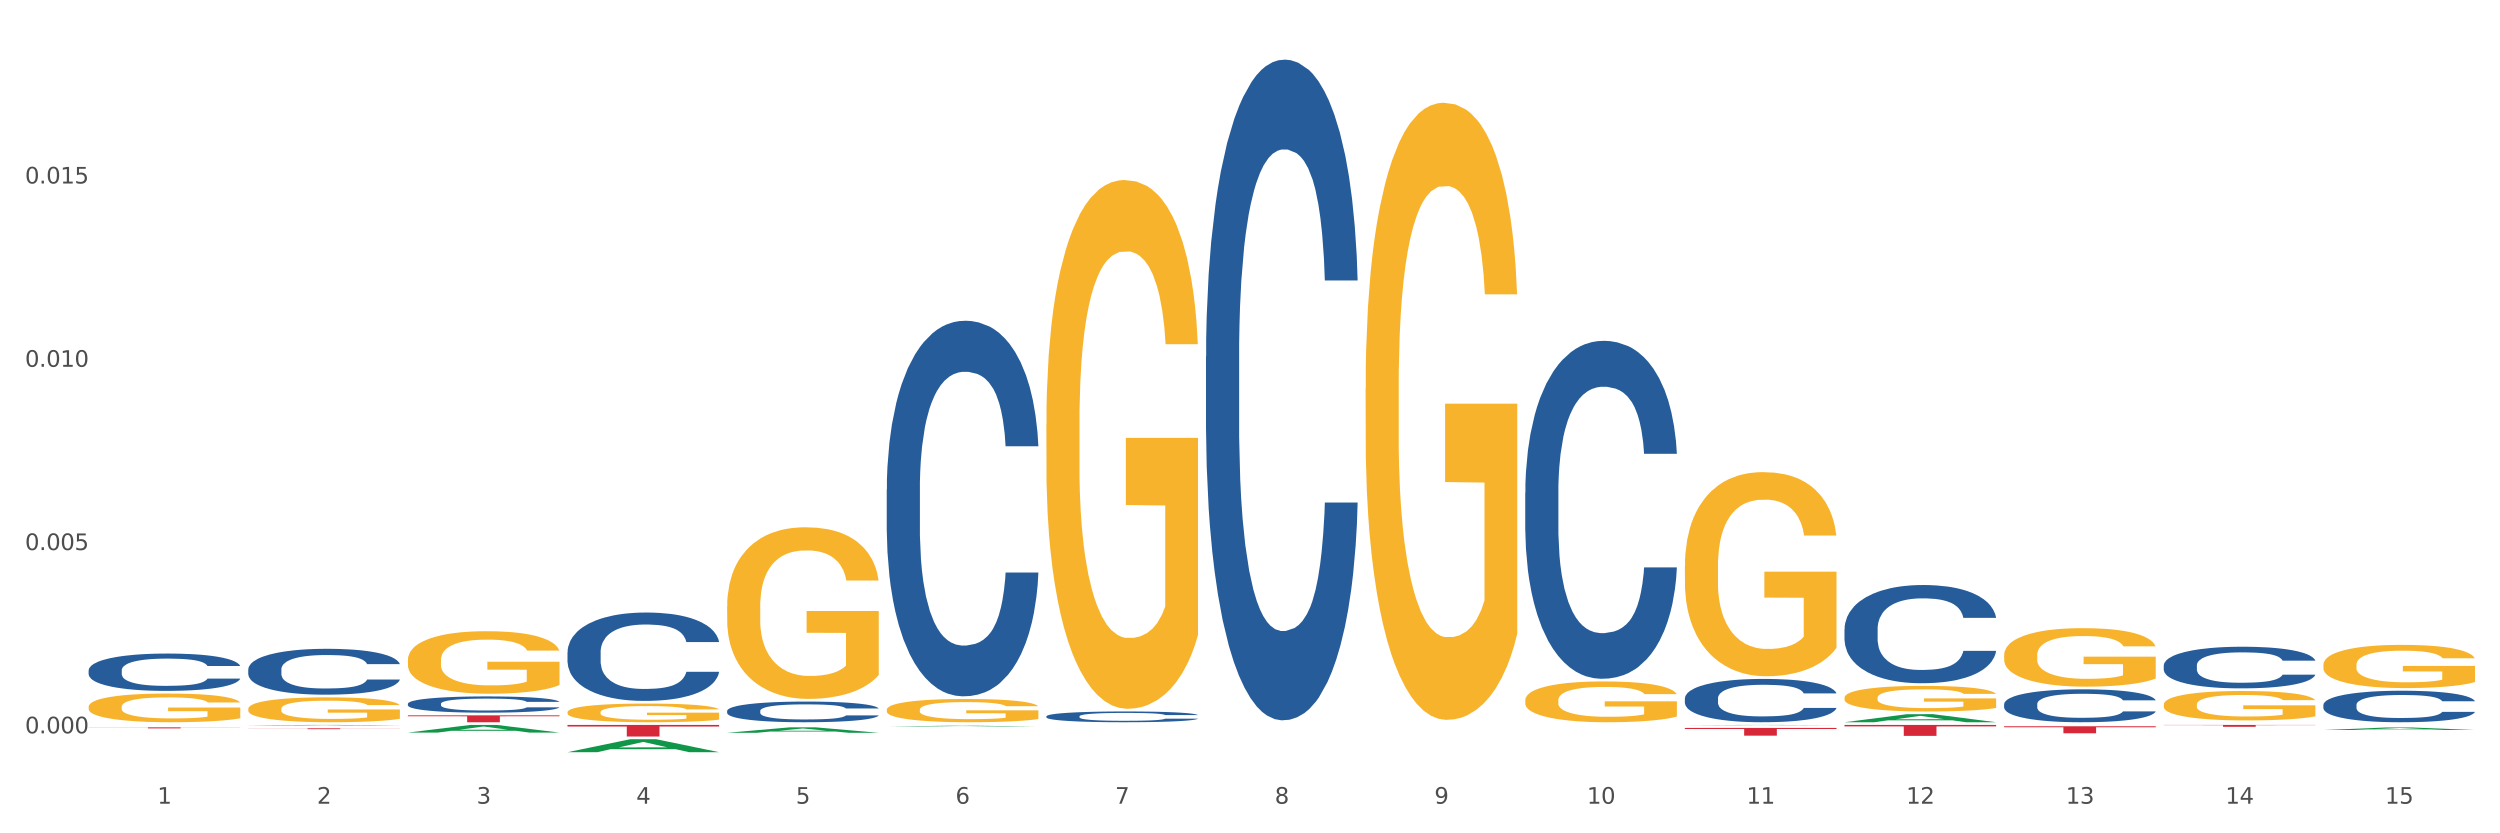 <?xml version="1.0" encoding="utf-8" standalone="no"?>
<!DOCTYPE svg PUBLIC "-//W3C//DTD SVG 1.1//EN"
  "http://www.w3.org/Graphics/SVG/1.1/DTD/svg11.dtd">
<svg xmlns:xlink="http://www.w3.org/1999/xlink" width="1080pt" height="360pt" viewBox="0 0 1080 360" xmlns="http://www.w3.org/2000/svg" version="1.1">
 <rect x="0" y="0" width="1080" height="360" fill="#333333" stroke="none"/>
 <defs>
  <style type="text/css">*{stroke-linejoin: round; stroke-linecap: butt}</style>
 </defs>
 <g id="figure_1">
  <g id="patch_1">
   <path d="M 0 360 
L 1080 360 
L 1080 0 
L 0 0 
z
" style="fill: #ffffff; stroke: #ffffff; stroke-linejoin: miter"/>
  </g>
  <g id="axes_1">
   <g id="matplotlib.axis_1">
    <g id="xtick_1">
     <g id="text_1">
      <!-- 1 -->
      <g style="fill: #4d4d4d" transform="translate(67.984 347.204) scale(0.096 -0.096)">
       <defs>
        <path id="DejaVuSans-31" d="M 794 531 
L 1825 531 
L 1825 4091 
L 703 3866 
L 703 4441 
L 1819 4666 
L 2450 4666 
L 2450 531 
L 3481 531 
L 3481 0 
L 794 0 
L 794 531 
z
" transform="scale(0.016)"/>
       </defs>
       <use xlink:href="#DejaVuSans-31"/>
      </g>
     </g>
    </g>
    <g id="xtick_2">
     <g id="text_2">
      <!-- 2 -->
      <g style="fill: #4d4d4d" transform="translate(136.942 347.204) scale(0.096 -0.096)">
       <defs>
        <path id="DejaVuSans-32" d="M 1228 531 
L 3431 531 
L 3431 0 
L 469 0 
L 469 531 
Q 828 903 1448 1529 
Q 2069 2156 2228 2338 
Q 2531 2678 2651 2914 
Q 2772 3150 2772 3378 
Q 2772 3750 2511 3984 
Q 2250 4219 1831 4219 
Q 1534 4219 1204 4116 
Q 875 4013 500 3803 
L 500 4441 
Q 881 4594 1212 4672 
Q 1544 4750 1819 4750 
Q 2544 4750 2975 4387 
Q 3406 4025 3406 3419 
Q 3406 3131 3298 2873 
Q 3191 2616 2906 2266 
Q 2828 2175 2409 1742 
Q 1991 1309 1228 531 
z
" transform="scale(0.016)"/>
       </defs>
       <use xlink:href="#DejaVuSans-32"/>
      </g>
     </g>
    </g>
    <g id="xtick_3">
     <g id="text_3">
      <!-- 3 -->
      <g style="fill: #4d4d4d" transform="translate(205.899 347.204) scale(0.096 -0.096)">
       <defs>
        <path id="DejaVuSans-33" d="M 2597 2516 
Q 3050 2419 3304 2112 
Q 3559 1806 3559 1356 
Q 3559 666 3084 287 
Q 2609 -91 1734 -91 
Q 1441 -91 1130 -33 
Q 819 25 488 141 
L 488 750 
Q 750 597 1062 519 
Q 1375 441 1716 441 
Q 2309 441 2620 675 
Q 2931 909 2931 1356 
Q 2931 1769 2642 2001 
Q 2353 2234 1838 2234 
L 1294 2234 
L 1294 2753 
L 1863 2753 
Q 2328 2753 2575 2939 
Q 2822 3125 2822 3475 
Q 2822 3834 2567 4026 
Q 2313 4219 1838 4219 
Q 1578 4219 1281 4162 
Q 984 4106 628 3988 
L 628 4550 
Q 988 4650 1302 4700 
Q 1616 4750 1894 4750 
Q 2613 4750 3031 4423 
Q 3450 4097 3450 3541 
Q 3450 3153 3228 2886 
Q 3006 2619 2597 2516 
z
" transform="scale(0.016)"/>
       </defs>
       <use xlink:href="#DejaVuSans-33"/>
      </g>
     </g>
    </g>
    <g id="xtick_4">
     <g id="text_4">
      <!-- 4 -->
      <g style="fill: #4d4d4d" transform="translate(274.857 347.204) scale(0.096 -0.096)">
       <defs>
        <path id="DejaVuSans-34" d="M 2419 4116 
L 825 1625 
L 2419 1625 
L 2419 4116 
z
M 2253 4666 
L 3047 4666 
L 3047 1625 
L 3713 1625 
L 3713 1100 
L 3047 1100 
L 3047 0 
L 2419 0 
L 2419 1100 
L 313 1100 
L 313 1709 
L 2253 4666 
z
" transform="scale(0.016)"/>
       </defs>
       <use xlink:href="#DejaVuSans-34"/>
      </g>
     </g>
    </g>
    <g id="xtick_5">
     <g id="text_5">
      <!-- 5 -->
      <g style="fill: #4d4d4d" transform="translate(343.815 347.204) scale(0.096 -0.096)">
       <defs>
        <path id="DejaVuSans-35" d="M 691 4666 
L 3169 4666 
L 3169 4134 
L 1269 4134 
L 1269 2991 
Q 1406 3038 1543 3061 
Q 1681 3084 1819 3084 
Q 2600 3084 3056 2656 
Q 3513 2228 3513 1497 
Q 3513 744 3044 326 
Q 2575 -91 1722 -91 
Q 1428 -91 1123 -41 
Q 819 9 494 109 
L 494 744 
Q 775 591 1075 516 
Q 1375 441 1709 441 
Q 2250 441 2565 725 
Q 2881 1009 2881 1497 
Q 2881 1984 2565 2268 
Q 2250 2553 1709 2553 
Q 1456 2553 1204 2497 
Q 953 2441 691 2322 
L 691 4666 
z
" transform="scale(0.016)"/>
       </defs>
       <use xlink:href="#DejaVuSans-35"/>
      </g>
     </g>
    </g>
    <g id="xtick_6">
     <g id="text_6">
      <!-- 6 -->
      <g style="fill: #4d4d4d" transform="translate(412.772 347.204) scale(0.096 -0.096)">
       <defs>
        <path id="DejaVuSans-36" d="M 2113 2584 
Q 1688 2584 1439 2293 
Q 1191 2003 1191 1497 
Q 1191 994 1439 701 
Q 1688 409 2113 409 
Q 2538 409 2786 701 
Q 3034 994 3034 1497 
Q 3034 2003 2786 2293 
Q 2538 2584 2113 2584 
z
M 3366 4563 
L 3366 3988 
Q 3128 4100 2886 4159 
Q 2644 4219 2406 4219 
Q 1781 4219 1451 3797 
Q 1122 3375 1075 2522 
Q 1259 2794 1537 2939 
Q 1816 3084 2150 3084 
Q 2853 3084 3261 2657 
Q 3669 2231 3669 1497 
Q 3669 778 3244 343 
Q 2819 -91 2113 -91 
Q 1303 -91 875 529 
Q 447 1150 447 2328 
Q 447 3434 972 4092 
Q 1497 4750 2381 4750 
Q 2619 4750 2861 4703 
Q 3103 4656 3366 4563 
z
" transform="scale(0.016)"/>
       </defs>
       <use xlink:href="#DejaVuSans-36"/>
      </g>
     </g>
    </g>
    <g id="xtick_7">
     <g id="text_7">
      <!-- 7 -->
      <g style="fill: #4d4d4d" transform="translate(481.73 347.204) scale(0.096 -0.096)">
       <defs>
        <path id="DejaVuSans-37" d="M 525 4666 
L 3525 4666 
L 3525 4397 
L 1831 0 
L 1172 0 
L 2766 4134 
L 525 4134 
L 525 4666 
z
" transform="scale(0.016)"/>
       </defs>
       <use xlink:href="#DejaVuSans-37"/>
      </g>
     </g>
    </g>
    <g id="xtick_8">
     <g id="text_8">
      <!-- 8 -->
      <g style="fill: #4d4d4d" transform="translate(550.688 347.204) scale(0.096 -0.096)">
       <defs>
        <path id="DejaVuSans-38" d="M 2034 2216 
Q 1584 2216 1326 1975 
Q 1069 1734 1069 1313 
Q 1069 891 1326 650 
Q 1584 409 2034 409 
Q 2484 409 2743 651 
Q 3003 894 3003 1313 
Q 3003 1734 2745 1975 
Q 2488 2216 2034 2216 
z
M 1403 2484 
Q 997 2584 770 2862 
Q 544 3141 544 3541 
Q 544 4100 942 4425 
Q 1341 4750 2034 4750 
Q 2731 4750 3128 4425 
Q 3525 4100 3525 3541 
Q 3525 3141 3298 2862 
Q 3072 2584 2669 2484 
Q 3125 2378 3379 2068 
Q 3634 1759 3634 1313 
Q 3634 634 3220 271 
Q 2806 -91 2034 -91 
Q 1263 -91 848 271 
Q 434 634 434 1313 
Q 434 1759 690 2068 
Q 947 2378 1403 2484 
z
M 1172 3481 
Q 1172 3119 1398 2916 
Q 1625 2713 2034 2713 
Q 2441 2713 2670 2916 
Q 2900 3119 2900 3481 
Q 2900 3844 2670 4047 
Q 2441 4250 2034 4250 
Q 1625 4250 1398 4047 
Q 1172 3844 1172 3481 
z
" transform="scale(0.016)"/>
       </defs>
       <use xlink:href="#DejaVuSans-38"/>
      </g>
     </g>
    </g>
    <g id="xtick_9">
     <g id="text_9">
      <!-- 9 -->
      <g style="fill: #4d4d4d" transform="translate(619.645 347.204) scale(0.096 -0.096)">
       <defs>
        <path id="DejaVuSans-39" d="M 703 97 
L 703 672 
Q 941 559 1184 500 
Q 1428 441 1663 441 
Q 2288 441 2617 861 
Q 2947 1281 2994 2138 
Q 2813 1869 2534 1725 
Q 2256 1581 1919 1581 
Q 1219 1581 811 2004 
Q 403 2428 403 3163 
Q 403 3881 828 4315 
Q 1253 4750 1959 4750 
Q 2769 4750 3195 4129 
Q 3622 3509 3622 2328 
Q 3622 1225 3098 567 
Q 2575 -91 1691 -91 
Q 1453 -91 1209 -44 
Q 966 3 703 97 
z
M 1959 2075 
Q 2384 2075 2632 2365 
Q 2881 2656 2881 3163 
Q 2881 3666 2632 3958 
Q 2384 4250 1959 4250 
Q 1534 4250 1286 3958 
Q 1038 3666 1038 3163 
Q 1038 2656 1286 2365 
Q 1534 2075 1959 2075 
z
" transform="scale(0.016)"/>
       </defs>
       <use xlink:href="#DejaVuSans-39"/>
      </g>
     </g>
    </g>
    <g id="xtick_10">
     <g id="text_10">
      <!-- 10 -->
      <g style="fill: #4d4d4d" transform="translate(685.549 347.204) scale(0.096 -0.096)">
       <defs>
        <path id="DejaVuSans-30" d="M 2034 4250 
Q 1547 4250 1301 3770 
Q 1056 3291 1056 2328 
Q 1056 1369 1301 889 
Q 1547 409 2034 409 
Q 2525 409 2770 889 
Q 3016 1369 3016 2328 
Q 3016 3291 2770 3770 
Q 2525 4250 2034 4250 
z
M 2034 4750 
Q 2819 4750 3233 4129 
Q 3647 3509 3647 2328 
Q 3647 1150 3233 529 
Q 2819 -91 2034 -91 
Q 1250 -91 836 529 
Q 422 1150 422 2328 
Q 422 3509 836 4129 
Q 1250 4750 2034 4750 
z
" transform="scale(0.016)"/>
       </defs>
       <use xlink:href="#DejaVuSans-31"/>
       <use xlink:href="#DejaVuSans-30" transform="translate(63.623 0)"/>
      </g>
     </g>
    </g>
    <g id="xtick_11">
     <g id="text_11">
      <!-- 11 -->
      <g style="fill: #4d4d4d" transform="translate(754.506 347.204) scale(0.096 -0.096)">
       <use xlink:href="#DejaVuSans-31"/>
       <use xlink:href="#DejaVuSans-31" transform="translate(63.623 0)"/>
      </g>
     </g>
    </g>
    <g id="xtick_12">
     <g id="text_12">
      <!-- 12 -->
      <g style="fill: #4d4d4d" transform="translate(823.464 347.204) scale(0.096 -0.096)">
       <use xlink:href="#DejaVuSans-31"/>
       <use xlink:href="#DejaVuSans-32" transform="translate(63.623 0)"/>
      </g>
     </g>
    </g>
    <g id="xtick_13">
     <g id="text_13">
      <!-- 13 -->
      <g style="fill: #4d4d4d" transform="translate(892.422 347.204) scale(0.096 -0.096)">
       <use xlink:href="#DejaVuSans-31"/>
       <use xlink:href="#DejaVuSans-33" transform="translate(63.623 0)"/>
      </g>
     </g>
    </g>
    <g id="xtick_14">
     <g id="text_14">
      <!-- 14 -->
      <g style="fill: #4d4d4d" transform="translate(961.379 347.204) scale(0.096 -0.096)">
       <use xlink:href="#DejaVuSans-31"/>
       <use xlink:href="#DejaVuSans-34" transform="translate(63.623 0)"/>
      </g>
     </g>
    </g>
    <g id="xtick_15">
     <g id="text_15">
      <!-- 15 -->
      <g style="fill: #4d4d4d" transform="translate(1030.337 347.204) scale(0.096 -0.096)">
       <use xlink:href="#DejaVuSans-31"/>
       <use xlink:href="#DejaVuSans-35" transform="translate(63.623 0)"/>
      </g>
     </g>
    </g>
    <g id="xtick_16"/>
    <g id="xtick_17"/>
    <g id="xtick_18"/>
    <g id="xtick_19"/>
    <g id="xtick_20"/>
    <g id="xtick_21"/>
    <g id="xtick_22"/>
    <g id="xtick_23"/>
    <g id="xtick_24"/>
    <g id="xtick_25"/>
    <g id="xtick_26"/>
    <g id="xtick_27"/>
    <g id="xtick_28"/>
    <g id="xtick_29"/>
   </g>
   <g id="matplotlib.axis_2">
    <g id="ytick_1">
     <g id="text_16">
      <!-- 0.000 -->
      <g style="fill: #4d4d4d" transform="translate(10.8 316.805) scale(0.096 -0.096)">
       <defs>
        <path id="DejaVuSans-2e" d="M 684 794 
L 1344 794 
L 1344 0 
L 684 0 
L 684 794 
z
" transform="scale(0.016)"/>
       </defs>
       <use xlink:href="#DejaVuSans-30"/>
       <use xlink:href="#DejaVuSans-2e" transform="translate(63.623 0)"/>
       <use xlink:href="#DejaVuSans-30" transform="translate(95.41 0)"/>
       <use xlink:href="#DejaVuSans-30" transform="translate(159.033 0)"/>
       <use xlink:href="#DejaVuSans-30" transform="translate(222.656 0)"/>
      </g>
     </g>
    </g>
    <g id="ytick_2">
     <g id="text_17">
      <!-- 0.005 -->
      <g style="fill: #4d4d4d" transform="translate(10.8 237.628) scale(0.096 -0.096)">
       <use xlink:href="#DejaVuSans-30"/>
       <use xlink:href="#DejaVuSans-2e" transform="translate(63.623 0)"/>
       <use xlink:href="#DejaVuSans-30" transform="translate(95.41 0)"/>
       <use xlink:href="#DejaVuSans-30" transform="translate(159.033 0)"/>
       <use xlink:href="#DejaVuSans-35" transform="translate(222.656 0)"/>
      </g>
     </g>
    </g>
    <g id="ytick_3">
     <g id="text_18">
      <!-- 0.010 -->
      <g style="fill: #4d4d4d" transform="translate(10.8 158.45) scale(0.096 -0.096)">
       <use xlink:href="#DejaVuSans-30"/>
       <use xlink:href="#DejaVuSans-2e" transform="translate(63.623 0)"/>
       <use xlink:href="#DejaVuSans-30" transform="translate(95.41 0)"/>
       <use xlink:href="#DejaVuSans-31" transform="translate(159.033 0)"/>
       <use xlink:href="#DejaVuSans-30" transform="translate(222.656 0)"/>
      </g>
     </g>
    </g>
    <g id="ytick_4">
     <g id="text_19">
      <!-- 0.015 -->
      <g style="fill: #4d4d4d" transform="translate(10.8 79.273) scale(0.096 -0.096)">
       <use xlink:href="#DejaVuSans-30"/>
       <use xlink:href="#DejaVuSans-2e" transform="translate(63.623 0)"/>
       <use xlink:href="#DejaVuSans-30" transform="translate(95.41 0)"/>
       <use xlink:href="#DejaVuSans-31" transform="translate(159.033 0)"/>
       <use xlink:href="#DejaVuSans-35" transform="translate(222.656 0)"/>
      </g>
     </g>
    </g>
    <g id="ytick_5"/>
    <g id="ytick_6"/>
    <g id="ytick_7"/>
    <g id="ytick_8"/>
   </g>
   <g id="PolyCollection_1">
    <path d="M 107.241 313.478 
L 107.308 313.477 
L 134.323 313.158 
L 145.533 313.158 
L 172.75 313.478 
L 159.784 313.478 
L 153.908 313.404 
L 126.016 313.404 
L 125.813 313.405 
L 120.14 313.478 
L 107.241 313.478 
L 107.241 313.478 
L 129.527 313.359 
L 150.396 313.359 
L 140.063 313.226 
L 139.928 313.226 
L 139.793 313.227 
L 129.46 313.359 
L 129.527 313.359 
L 107.241 313.478 
z
" clip-path="url(#p2f6abd0c3e)" style="fill: #109648"/>
    <path d="M 727.86 244.707 
L 727.937 244.626 
L 727.937 241.727 
L 728.092 239.23 
L 728.865 233.19 
L 730.025 228.196 
L 730.876 225.539 
L 731.727 223.364 
L 732.732 221.19 
L 733.97 218.934 
L 736.213 215.632 
L 737.605 213.941 
L 739.306 212.169 
L 742.4 209.592 
L 744.643 208.142 
L 746.963 206.934 
L 750.753 205.485 
L 753.228 204.84 
L 755.858 204.357 
L 759.029 204.035 
L 761.427 203.954 
L 766.686 204.196 
L 771.172 204.921 
L 773.337 205.485 
L 776.122 206.451 
L 777.591 207.095 
L 779.989 208.384 
L 782.464 210.075 
L 784.166 211.525 
L 786.718 214.263 
L 788.651 217.002 
L 790.43 220.384 
L 791.358 222.72 
L 792.055 224.894 
L 792.673 227.391 
L 793.292 231.337 
L 779.37 231.337 
L 778.829 228.519 
L 777.978 225.861 
L 776.741 223.284 
L 775.658 221.673 
L 773.802 219.659 
L 772.1 218.371 
L 770.321 217.404 
L 768.155 216.599 
L 766.454 216.196 
L 764.056 215.874 
L 759.338 215.955 
L 756.167 216.599 
L 754.002 217.404 
L 752.609 218.129 
L 751.372 218.934 
L 749.98 220.062 
L 748.356 221.753 
L 747.195 223.284 
L 746.035 225.217 
L 745.107 227.149 
L 744.256 229.405 
L 743.56 231.821 
L 743.019 234.317 
L 742.555 237.378 
L 742.168 242.452 
L 742.168 253.486 
L 742.323 255.982 
L 742.71 259.284 
L 743.174 261.781 
L 743.947 264.761 
L 744.643 266.775 
L 745.958 269.674 
L 747.427 272.09 
L 748.588 273.62 
L 749.748 274.909 
L 751.759 276.681 
L 754.002 278.131 
L 755.935 279.016 
L 758.565 279.822 
L 760.344 280.144 
L 761.891 280.305 
L 765.68 280.305 
L 768.387 280.063 
L 771.404 279.5 
L 773.724 278.775 
L 775.658 277.889 
L 777.823 276.439 
L 779.216 275.07 
L 779.216 258.237 
L 762.2 258.157 
L 762.2 246.962 
L 793.369 246.962 
L 793.369 279.822 
L 792.055 281.513 
L 790.585 283.043 
L 789.038 284.413 
L 786.718 286.104 
L 783.933 287.715 
L 781.458 288.842 
L 778.829 289.809 
L 775.735 290.695 
L 771.713 291.5 
L 769.238 291.822 
L 766.145 292.064 
L 762.509 292.144 
L 759.338 291.983 
L 756.245 291.58 
L 752.996 290.856 
L 749.825 289.809 
L 747.427 288.762 
L 745.03 287.473 
L 742.477 285.782 
L 740.467 284.171 
L 738.92 282.721 
L 737.218 280.869 
L 735.362 278.453 
L 733.97 276.278 
L 732.732 274.023 
L 731.417 271.124 
L 730.489 268.627 
L 729.561 265.486 
L 729.02 263.15 
L 728.401 259.526 
L 727.937 254.452 
L 727.86 244.707 
z
" clip-path="url(#p2f6abd0c3e)" style="fill: #f7b32b"/>
    <path d="M 796.817 301.419 
L 796.895 301.409 
L 796.895 301.046 
L 797.049 300.733 
L 797.823 299.975 
L 798.983 299.349 
L 799.834 299.015 
L 800.684 298.743 
L 801.69 298.47 
L 802.927 298.187 
L 805.17 297.773 
L 806.563 297.561 
L 808.264 297.339 
L 811.358 297.015 
L 813.601 296.833 
L 815.921 296.682 
L 819.711 296.5 
L 822.186 296.419 
L 824.816 296.359 
L 827.987 296.318 
L 830.384 296.308 
L 835.644 296.338 
L 840.129 296.429 
L 842.295 296.5 
L 845.079 296.621 
L 846.549 296.702 
L 848.947 296.864 
L 851.422 297.076 
L 853.123 297.258 
L 855.676 297.601 
L 857.609 297.945 
L 859.388 298.369 
L 860.316 298.662 
L 861.012 298.935 
L 861.631 299.248 
L 862.25 299.743 
L 848.328 299.743 
L 847.786 299.389 
L 846.936 299.056 
L 845.698 298.732 
L 844.615 298.53 
L 842.759 298.278 
L 841.058 298.116 
L 839.279 297.995 
L 837.113 297.894 
L 835.412 297.844 
L 833.014 297.803 
L 828.296 297.813 
L 825.125 297.894 
L 822.959 297.995 
L 821.567 298.086 
L 820.33 298.187 
L 818.937 298.328 
L 817.313 298.541 
L 816.153 298.732 
L 814.993 298.975 
L 814.065 299.217 
L 813.214 299.5 
L 812.518 299.803 
L 811.977 300.116 
L 811.512 300.5 
L 811.126 301.137 
L 811.126 302.52 
L 811.28 302.834 
L 811.667 303.248 
L 812.131 303.561 
L 812.905 303.935 
L 813.601 304.187 
L 814.916 304.551 
L 816.385 304.854 
L 817.545 305.046 
L 818.705 305.207 
L 820.716 305.43 
L 822.959 305.611 
L 824.893 305.723 
L 827.523 305.824 
L 829.301 305.864 
L 830.848 305.884 
L 834.638 305.884 
L 837.345 305.854 
L 840.362 305.783 
L 842.682 305.692 
L 844.615 305.581 
L 846.781 305.399 
L 848.173 305.228 
L 848.173 303.116 
L 831.158 303.106 
L 831.158 301.702 
L 862.327 301.702 
L 862.327 305.824 
L 861.012 306.036 
L 859.543 306.228 
L 857.996 306.399 
L 855.676 306.611 
L 852.891 306.813 
L 850.416 306.955 
L 847.786 307.076 
L 844.693 307.187 
L 840.671 307.288 
L 838.196 307.329 
L 835.102 307.359 
L 831.467 307.369 
L 828.296 307.349 
L 825.202 307.298 
L 821.954 307.207 
L 818.783 307.076 
L 816.385 306.945 
L 813.987 306.783 
L 811.435 306.571 
L 809.424 306.369 
L 807.877 306.187 
L 806.176 305.955 
L 804.32 305.652 
L 802.927 305.379 
L 801.69 305.096 
L 800.375 304.733 
L 799.447 304.419 
L 798.519 304.026 
L 797.977 303.733 
L 797.359 303.278 
L 796.895 302.642 
L 796.817 301.419 
z
" clip-path="url(#p2f6abd0c3e)" style="fill: #f7b32b"/>
    <path d="M 865.775 283.044 
L 865.852 283.021 
L 865.852 282.191 
L 866.007 281.475 
L 866.78 279.745 
L 867.941 278.314 
L 868.791 277.552 
L 869.642 276.929 
L 870.648 276.306 
L 871.885 275.66 
L 874.128 274.714 
L 875.52 274.23 
L 877.222 273.722 
L 880.315 272.983 
L 882.558 272.568 
L 884.879 272.222 
L 888.669 271.807 
L 891.144 271.622 
L 893.773 271.484 
L 896.944 271.391 
L 899.342 271.368 
L 904.601 271.437 
L 909.087 271.645 
L 911.253 271.807 
L 914.037 272.084 
L 915.507 272.268 
L 917.904 272.637 
L 920.379 273.122 
L 922.081 273.537 
L 924.633 274.322 
L 926.567 275.106 
L 928.346 276.076 
L 929.274 276.745 
L 929.97 277.368 
L 930.589 278.083 
L 931.207 279.214 
L 917.286 279.214 
L 916.744 278.406 
L 915.893 277.645 
L 914.656 276.906 
L 913.573 276.445 
L 911.717 275.868 
L 910.015 275.499 
L 908.236 275.222 
L 906.071 274.991 
L 904.369 274.876 
L 901.972 274.783 
L 897.254 274.806 
L 894.083 274.991 
L 891.917 275.222 
L 890.525 275.429 
L 889.287 275.66 
L 887.895 275.983 
L 886.271 276.468 
L 885.111 276.906 
L 883.951 277.46 
L 883.022 278.014 
L 882.172 278.66 
L 881.476 279.352 
L 880.934 280.068 
L 880.47 280.944 
L 880.083 282.398 
L 880.083 285.559 
L 880.238 286.275 
L 880.625 287.221 
L 881.089 287.936 
L 881.862 288.79 
L 882.558 289.367 
L 883.873 290.198 
L 885.343 290.89 
L 886.503 291.328 
L 887.663 291.698 
L 889.674 292.205 
L 891.917 292.621 
L 893.851 292.874 
L 896.48 293.105 
L 898.259 293.197 
L 899.806 293.244 
L 903.596 293.244 
L 906.303 293.174 
L 909.319 293.013 
L 911.639 292.805 
L 913.573 292.551 
L 915.739 292.136 
L 917.131 291.744 
L 917.131 286.921 
L 900.115 286.898 
L 900.115 283.69 
L 931.285 283.69 
L 931.285 293.105 
L 929.97 293.59 
L 928.5 294.028 
L 926.953 294.42 
L 924.633 294.905 
L 921.849 295.366 
L 919.374 295.69 
L 916.744 295.966 
L 913.65 296.22 
L 909.629 296.451 
L 907.154 296.543 
L 904.06 296.613 
L 900.425 296.636 
L 897.254 296.589 
L 894.16 296.474 
L 890.911 296.266 
L 887.74 295.966 
L 885.343 295.666 
L 882.945 295.297 
L 880.393 294.813 
L 878.382 294.351 
L 876.835 293.936 
L 875.133 293.405 
L 873.277 292.713 
L 871.885 292.09 
L 870.648 291.444 
L 869.333 290.613 
L 868.405 289.898 
L 867.476 288.998 
L 866.935 288.329 
L 866.316 287.29 
L 865.852 285.836 
L 865.775 283.044 
z
" clip-path="url(#p2f6abd0c3e)" style="fill: #f7b32b"/>
    <path d="M 934.733 304.389 
L 934.81 304.378 
L 934.81 303.96 
L 934.965 303.601 
L 935.738 302.731 
L 936.898 302.012 
L 937.749 301.629 
L 938.6 301.316 
L 939.605 301.003 
L 940.843 300.678 
L 943.086 300.203 
L 944.478 299.959 
L 946.179 299.704 
L 949.273 299.333 
L 951.516 299.124 
L 953.836 298.95 
L 957.626 298.742 
L 960.101 298.649 
L 962.731 298.579 
L 965.902 298.533 
L 968.3 298.521 
L 973.559 298.556 
L 978.045 298.661 
L 980.21 298.742 
L 982.995 298.881 
L 984.464 298.974 
L 986.862 299.159 
L 989.337 299.403 
L 991.038 299.611 
L 993.591 300.006 
L 995.524 300.4 
L 997.303 300.887 
L 998.231 301.223 
L 998.928 301.537 
L 999.546 301.896 
L 1000.165 302.464 
L 986.243 302.464 
L 985.702 302.058 
L 984.851 301.676 
L 983.614 301.305 
L 982.531 301.073 
L 980.674 300.783 
L 978.973 300.597 
L 977.194 300.458 
L 975.028 300.342 
L 973.327 300.284 
L 970.929 300.238 
L 966.211 300.249 
L 963.04 300.342 
L 960.875 300.458 
L 959.482 300.562 
L 958.245 300.678 
L 956.853 300.841 
L 955.229 301.084 
L 954.068 301.305 
L 952.908 301.583 
L 951.98 301.861 
L 951.129 302.186 
L 950.433 302.534 
L 949.892 302.893 
L 949.428 303.334 
L 949.041 304.065 
L 949.041 305.654 
L 949.196 306.013 
L 949.582 306.488 
L 950.047 306.848 
L 950.82 307.277 
L 951.516 307.567 
L 952.831 307.985 
L 954.3 308.332 
L 955.461 308.553 
L 956.621 308.738 
L 958.632 308.993 
L 960.875 309.202 
L 962.808 309.33 
L 965.438 309.446 
L 967.217 309.492 
L 968.764 309.515 
L 972.553 309.515 
L 975.26 309.481 
L 978.277 309.399 
L 980.597 309.295 
L 982.531 309.167 
L 984.696 308.959 
L 986.089 308.761 
L 986.089 306.338 
L 969.073 306.326 
L 969.073 304.714 
L 1000.242 304.714 
L 1000.242 309.446 
L 998.928 309.689 
L 997.458 309.91 
L 995.911 310.107 
L 993.591 310.35 
L 990.806 310.582 
L 988.331 310.745 
L 985.702 310.884 
L 982.608 311.011 
L 978.586 311.127 
L 976.111 311.174 
L 973.017 311.208 
L 969.382 311.22 
L 966.211 311.197 
L 963.118 311.139 
L 959.869 311.035 
L 956.698 310.884 
L 954.3 310.733 
L 951.903 310.547 
L 949.35 310.304 
L 947.34 310.072 
L 945.793 309.863 
L 944.091 309.596 
L 942.235 309.249 
L 940.843 308.935 
L 939.605 308.611 
L 938.29 308.193 
L 937.362 307.834 
L 936.434 307.381 
L 935.893 307.045 
L 935.274 306.523 
L 934.81 305.793 
L 934.733 304.389 
z
" clip-path="url(#p2f6abd0c3e)" style="fill: #f7b32b"/>
    <path d="M 1003.69 287.209 
L 1003.768 287.192 
L 1003.768 286.579 
L 1003.922 286.05 
L 1004.696 284.772 
L 1005.856 283.715 
L 1006.707 283.153 
L 1007.557 282.693 
L 1008.563 282.233 
L 1009.8 281.755 
L 1012.043 281.057 
L 1013.435 280.699 
L 1015.137 280.324 
L 1018.231 279.778 
L 1020.474 279.472 
L 1022.794 279.216 
L 1026.584 278.909 
L 1029.059 278.773 
L 1031.688 278.67 
L 1034.86 278.602 
L 1037.257 278.585 
L 1042.517 278.636 
L 1047.002 278.79 
L 1049.168 278.909 
L 1051.952 279.114 
L 1053.422 279.25 
L 1055.82 279.523 
L 1058.295 279.881 
L 1059.996 280.187 
L 1062.548 280.767 
L 1064.482 281.346 
L 1066.261 282.062 
L 1067.189 282.556 
L 1067.885 283.017 
L 1068.504 283.545 
L 1069.123 284.38 
L 1055.201 284.38 
L 1054.659 283.783 
L 1053.809 283.221 
L 1052.571 282.676 
L 1051.488 282.335 
L 1049.632 281.909 
L 1047.931 281.636 
L 1046.152 281.432 
L 1043.986 281.261 
L 1042.285 281.176 
L 1039.887 281.108 
L 1035.169 281.125 
L 1031.998 281.261 
L 1029.832 281.432 
L 1028.44 281.585 
L 1027.203 281.755 
L 1025.81 281.994 
L 1024.186 282.352 
L 1023.026 282.676 
L 1021.866 283.085 
L 1020.938 283.494 
L 1020.087 283.971 
L 1019.391 284.482 
L 1018.85 285.011 
L 1018.385 285.658 
L 1017.999 286.732 
L 1017.999 289.067 
L 1018.153 289.595 
L 1018.54 290.294 
L 1019.004 290.822 
L 1019.778 291.453 
L 1020.474 291.879 
L 1021.789 292.493 
L 1023.258 293.004 
L 1024.418 293.328 
L 1025.578 293.6 
L 1027.589 293.975 
L 1029.832 294.282 
L 1031.766 294.47 
L 1034.396 294.64 
L 1036.174 294.708 
L 1037.721 294.742 
L 1041.511 294.742 
L 1044.218 294.691 
L 1047.235 294.572 
L 1049.555 294.419 
L 1051.488 294.231 
L 1053.654 293.924 
L 1055.046 293.635 
L 1055.046 290.073 
L 1038.031 290.055 
L 1038.031 287.686 
L 1069.2 287.686 
L 1069.2 294.64 
L 1067.885 294.998 
L 1066.416 295.322 
L 1064.869 295.612 
L 1062.548 295.97 
L 1059.764 296.31 
L 1057.289 296.549 
L 1054.659 296.754 
L 1051.566 296.941 
L 1047.544 297.111 
L 1045.069 297.18 
L 1041.975 297.231 
L 1038.34 297.248 
L 1035.169 297.214 
L 1032.075 297.128 
L 1028.827 296.975 
L 1025.656 296.754 
L 1023.258 296.532 
L 1020.86 296.259 
L 1018.308 295.901 
L 1016.297 295.56 
L 1014.75 295.254 
L 1013.049 294.862 
L 1011.193 294.35 
L 1009.8 293.89 
L 1008.563 293.413 
L 1007.248 292.799 
L 1006.32 292.271 
L 1005.392 291.606 
L 1004.85 291.112 
L 1004.232 290.345 
L 1003.768 289.271 
L 1003.69 287.209 
z
" clip-path="url(#p2f6abd0c3e)" style="fill: #f7b32b"/>
    <path d="M 107.241 289.19 
L 107.318 289.172 
L 107.318 288.665 
L 107.55 287.977 
L 108.402 286.71 
L 109.486 285.751 
L 111.345 284.629 
L 112.351 284.158 
L 113.668 283.633 
L 116.378 282.782 
L 119.475 282.058 
L 121.644 281.66 
L 123.27 281.406 
L 126.909 280.954 
L 129 280.755 
L 131.168 280.592 
L 133.026 280.483 
L 136.124 280.357 
L 138.602 280.302 
L 141.467 280.284 
L 143.867 280.302 
L 147.042 280.375 
L 151.688 280.592 
L 153.469 280.719 
L 155.87 280.936 
L 158.348 281.225 
L 160.361 281.515 
L 162.684 281.931 
L 165.084 282.474 
L 167.407 283.162 
L 169.034 283.796 
L 170.35 284.466 
L 171.511 285.28 
L 172.363 286.167 
L 172.75 286.909 
L 158.58 286.909 
L 158.193 286.24 
L 157.418 285.516 
L 156.644 285.027 
L 155.792 284.629 
L 154.476 284.176 
L 153.314 283.886 
L 151.378 283.542 
L 149.597 283.325 
L 148.126 283.199 
L 146.345 283.09 
L 142.551 282.981 
L 139.841 282.981 
L 138.137 283.018 
L 136.046 283.108 
L 134.265 283.235 
L 132.175 283.452 
L 130.549 283.687 
L 128.922 283.995 
L 127.993 284.212 
L 126.599 284.61 
L 125.67 284.936 
L 124.431 285.497 
L 123.734 285.896 
L 122.495 286.928 
L 121.953 287.688 
L 121.721 288.213 
L 121.566 288.792 
L 121.566 291.616 
L 122.031 292.883 
L 122.418 293.426 
L 123.037 294.041 
L 124.199 294.838 
L 125.902 295.616 
L 127.683 296.177 
L 129.155 296.521 
L 130.549 296.775 
L 131.942 296.974 
L 133.646 297.155 
L 135.04 297.264 
L 137.13 297.372 
L 139.608 297.426 
L 141.544 297.426 
L 145.493 297.336 
L 147.274 297.245 
L 148.978 297.119 
L 150.836 296.92 
L 152.308 296.702 
L 153.159 296.539 
L 154.553 296.196 
L 155.637 295.834 
L 156.567 295.417 
L 157.186 295.055 
L 157.883 294.512 
L 158.425 293.897 
L 158.58 293.571 
L 172.75 293.571 
L 172.441 294.222 
L 171.899 294.856 
L 170.815 295.707 
L 169.963 296.196 
L 168.646 296.793 
L 167.253 297.3 
L 165.317 297.861 
L 163.536 298.277 
L 161.677 298.639 
L 159.664 298.965 
L 156.025 299.418 
L 154.708 299.544 
L 151.92 299.762 
L 149.752 299.888 
L 146.577 300.015 
L 143.325 300.087 
L 139.918 300.106 
L 136.898 300.069 
L 133.568 299.961 
L 131.478 299.852 
L 129.155 299.689 
L 126.444 299.436 
L 123.889 299.128 
L 121.489 298.766 
L 119.243 298.35 
L 117.152 297.879 
L 114.442 297.101 
L 112.429 296.34 
L 110.958 295.634 
L 109.951 295.037 
L 108.944 294.277 
L 108.402 293.752 
L 107.55 292.485 
L 107.241 291.308 
L 107.241 289.19 
z
" clip-path="url(#p2f6abd0c3e)" style="fill: #255c99"/>
    <path d="M 38.283 305.34 
L 38.36 305.329 
L 38.36 304.921 
L 38.515 304.57 
L 39.288 303.721 
L 40.449 303.019 
L 41.299 302.645 
L 42.15 302.34 
L 43.156 302.034 
L 44.393 301.717 
L 46.636 301.253 
L 48.028 301.015 
L 49.73 300.766 
L 52.824 300.404 
L 55.066 300.2 
L 57.387 300.03 
L 61.177 299.826 
L 63.652 299.736 
L 66.281 299.668 
L 69.452 299.622 
L 71.85 299.611 
L 77.109 299.645 
L 81.595 299.747 
L 83.761 299.826 
L 86.545 299.962 
L 88.015 300.053 
L 90.412 300.234 
L 92.887 300.471 
L 94.589 300.675 
L 97.141 301.06 
L 99.075 301.445 
L 100.854 301.921 
L 101.782 302.249 
L 102.478 302.555 
L 103.097 302.906 
L 103.715 303.46 
L 89.794 303.46 
L 89.252 303.064 
L 88.401 302.691 
L 87.164 302.328 
L 86.081 302.102 
L 84.225 301.819 
L 82.523 301.638 
L 80.744 301.502 
L 78.579 301.389 
L 76.877 301.332 
L 74.48 301.287 
L 69.762 301.298 
L 66.591 301.389 
L 64.425 301.502 
L 63.033 301.604 
L 61.795 301.717 
L 60.403 301.875 
L 58.779 302.113 
L 57.619 302.328 
L 56.459 302.6 
L 55.531 302.872 
L 54.68 303.189 
L 53.984 303.528 
L 53.442 303.879 
L 52.978 304.31 
L 52.592 305.023 
L 52.592 306.574 
L 52.746 306.925 
L 53.133 307.389 
L 53.597 307.74 
L 54.37 308.159 
L 55.066 308.442 
L 56.381 308.85 
L 57.851 309.189 
L 59.011 309.405 
L 60.171 309.586 
L 62.182 309.835 
L 64.425 310.039 
L 66.359 310.163 
L 68.988 310.276 
L 70.767 310.322 
L 72.314 310.344 
L 76.104 310.344 
L 78.811 310.31 
L 81.827 310.231 
L 84.148 310.129 
L 86.081 310.005 
L 88.247 309.801 
L 89.639 309.608 
L 89.639 307.242 
L 72.623 307.231 
L 72.623 305.657 
L 103.793 305.657 
L 103.793 310.276 
L 102.478 310.514 
L 101.008 310.729 
L 99.462 310.922 
L 97.141 311.159 
L 94.357 311.386 
L 91.882 311.544 
L 89.252 311.68 
L 86.159 311.805 
L 82.137 311.918 
L 79.662 311.963 
L 76.568 311.997 
L 72.933 312.009 
L 69.762 311.986 
L 66.668 311.929 
L 63.42 311.827 
L 60.248 311.68 
L 57.851 311.533 
L 55.453 311.352 
L 52.901 311.114 
L 50.89 310.888 
L 49.343 310.684 
L 47.642 310.423 
L 45.785 310.084 
L 44.393 309.778 
L 43.156 309.461 
L 41.841 309.054 
L 40.913 308.703 
L 39.985 308.261 
L 39.443 307.933 
L 38.824 307.423 
L 38.36 306.71 
L 38.283 305.34 
z
" clip-path="url(#p2f6abd0c3e)" style="fill: #f7b32b"/>
    <path d="M 1003.69 304.513 
L 1003.768 304.501 
L 1003.768 304.153 
L 1004 303.68 
L 1004.852 302.81 
L 1005.936 302.151 
L 1007.794 301.381 
L 1008.801 301.057 
L 1010.117 300.697 
L 1012.828 300.113 
L 1015.925 299.616 
L 1018.093 299.342 
L 1019.719 299.168 
L 1023.359 298.857 
L 1025.449 298.721 
L 1027.618 298.609 
L 1029.476 298.534 
L 1032.573 298.447 
L 1035.051 298.41 
L 1037.916 298.397 
L 1040.317 298.41 
L 1043.492 298.46 
L 1048.138 298.609 
L 1049.919 298.696 
L 1052.319 298.845 
L 1054.797 299.044 
L 1056.81 299.243 
L 1059.133 299.529 
L 1061.534 299.901 
L 1063.857 300.374 
L 1065.483 300.809 
L 1066.8 301.269 
L 1067.961 301.828 
L 1068.813 302.437 
L 1069.2 302.947 
L 1055.029 302.947 
L 1054.642 302.487 
L 1053.868 301.99 
L 1053.094 301.654 
L 1052.242 301.381 
L 1050.925 301.07 
L 1049.764 300.871 
L 1047.828 300.635 
L 1046.047 300.486 
L 1044.576 300.399 
L 1042.795 300.324 
L 1039 300.249 
L 1036.29 300.249 
L 1034.587 300.274 
L 1032.496 300.337 
L 1030.715 300.424 
L 1028.624 300.573 
L 1026.998 300.734 
L 1025.372 300.946 
L 1024.443 301.095 
L 1023.049 301.368 
L 1022.12 301.592 
L 1020.881 301.977 
L 1020.184 302.251 
L 1018.945 302.959 
L 1018.403 303.481 
L 1018.171 303.842 
L 1018.016 304.24 
L 1018.016 306.179 
L 1018.48 307.049 
L 1018.867 307.422 
L 1019.487 307.844 
L 1020.648 308.391 
L 1022.352 308.926 
L 1024.133 309.311 
L 1025.604 309.547 
L 1026.998 309.721 
L 1028.392 309.858 
L 1030.095 309.982 
L 1031.489 310.057 
L 1033.58 310.132 
L 1036.058 310.169 
L 1037.994 310.169 
L 1041.943 310.107 
L 1043.724 310.045 
L 1045.428 309.958 
L 1047.286 309.821 
L 1048.757 309.672 
L 1049.609 309.56 
L 1051.003 309.324 
L 1052.087 309.075 
L 1053.016 308.789 
L 1053.636 308.541 
L 1054.333 308.168 
L 1054.875 307.745 
L 1055.029 307.521 
L 1069.2 307.521 
L 1068.89 307.969 
L 1068.348 308.404 
L 1067.264 308.988 
L 1066.412 309.324 
L 1065.096 309.734 
L 1063.702 310.082 
L 1061.766 310.467 
L 1059.985 310.753 
L 1058.127 311.002 
L 1056.114 311.225 
L 1052.474 311.536 
L 1051.158 311.623 
L 1048.37 311.772 
L 1046.202 311.859 
L 1043.027 311.946 
L 1039.775 311.996 
L 1036.368 312.009 
L 1033.348 311.984 
L 1030.018 311.909 
L 1027.927 311.835 
L 1025.604 311.723 
L 1022.894 311.549 
L 1020.339 311.337 
L 1017.938 311.089 
L 1015.693 310.803 
L 1013.602 310.48 
L 1010.892 309.945 
L 1008.878 309.423 
L 1007.407 308.938 
L 1006.4 308.528 
L 1005.394 308.006 
L 1004.852 307.646 
L 1004 306.775 
L 1003.69 305.967 
L 1003.69 304.513 
z
" clip-path="url(#p2f6abd0c3e)" style="fill: #255c99"/>
    <path d="M 934.733 287.469 
L 934.81 287.452 
L 934.81 286.993 
L 935.042 286.368 
L 935.894 285.219 
L 936.978 284.348 
L 938.837 283.33 
L 939.843 282.903 
L 941.16 282.427 
L 943.87 281.655 
L 946.967 280.998 
L 949.135 280.637 
L 950.762 280.407 
L 954.401 279.996 
L 956.492 279.816 
L 958.66 279.668 
L 960.518 279.569 
L 963.616 279.454 
L 966.094 279.405 
L 968.959 279.389 
L 971.359 279.405 
L 974.534 279.471 
L 979.18 279.668 
L 980.961 279.783 
L 983.362 279.98 
L 985.839 280.243 
L 987.853 280.506 
L 990.176 280.883 
L 992.576 281.376 
L 994.899 282 
L 996.525 282.575 
L 997.842 283.182 
L 999.003 283.921 
L 999.855 284.726 
L 1000.242 285.4 
L 986.072 285.4 
L 985.685 284.792 
L 984.91 284.135 
L 984.136 283.692 
L 983.284 283.33 
L 981.968 282.92 
L 980.806 282.657 
L 978.87 282.345 
L 977.089 282.148 
L 975.618 282.033 
L 973.837 281.934 
L 970.043 281.836 
L 967.333 281.836 
L 965.629 281.869 
L 963.538 281.951 
L 961.757 282.066 
L 959.667 282.263 
L 958.04 282.476 
L 956.414 282.755 
L 955.485 282.953 
L 954.091 283.314 
L 953.162 283.609 
L 951.923 284.119 
L 951.226 284.48 
L 949.987 285.416 
L 949.445 286.106 
L 949.213 286.582 
L 949.058 287.108 
L 949.058 289.669 
L 949.523 290.819 
L 949.91 291.312 
L 950.529 291.87 
L 951.691 292.593 
L 953.394 293.299 
L 955.175 293.808 
L 956.647 294.12 
L 958.04 294.35 
L 959.434 294.531 
L 961.138 294.695 
L 962.532 294.793 
L 964.622 294.892 
L 967.1 294.941 
L 969.036 294.941 
L 972.985 294.859 
L 974.766 294.777 
L 976.47 294.662 
L 978.328 294.481 
L 979.8 294.284 
L 980.651 294.136 
L 982.045 293.824 
L 983.129 293.496 
L 984.058 293.118 
L 984.678 292.79 
L 985.375 292.297 
L 985.917 291.739 
L 986.072 291.443 
L 1000.242 291.443 
L 999.933 292.034 
L 999.391 292.609 
L 998.306 293.381 
L 997.455 293.824 
L 996.138 294.366 
L 994.744 294.826 
L 992.809 295.335 
L 991.028 295.713 
L 989.169 296.042 
L 987.156 296.337 
L 983.516 296.748 
L 982.2 296.863 
L 979.412 297.06 
L 977.244 297.175 
L 974.069 297.29 
L 970.817 297.355 
L 967.41 297.372 
L 964.39 297.339 
L 961.06 297.24 
L 958.97 297.142 
L 956.647 296.994 
L 953.936 296.764 
L 951.381 296.485 
L 948.981 296.156 
L 946.735 295.779 
L 944.644 295.352 
L 941.934 294.646 
L 939.921 293.956 
L 938.449 293.315 
L 937.443 292.773 
L 936.436 292.084 
L 935.894 291.607 
L 935.042 290.458 
L 934.733 289.39 
L 934.733 287.469 
z
" clip-path="url(#p2f6abd0c3e)" style="fill: #255c99"/>
    <path d="M 865.775 304.176 
L 865.852 304.163 
L 865.852 303.799 
L 866.085 303.306 
L 866.936 302.396 
L 868.021 301.708 
L 869.879 300.903 
L 870.886 300.565 
L 872.202 300.188 
L 874.912 299.578 
L 878.01 299.058 
L 880.178 298.772 
L 881.804 298.591 
L 885.443 298.266 
L 887.534 298.123 
L 889.702 298.006 
L 891.561 297.928 
L 894.658 297.837 
L 897.136 297.798 
L 900.001 297.785 
L 902.402 297.798 
L 905.576 297.85 
L 910.222 298.006 
L 912.003 298.097 
L 914.404 298.253 
L 916.882 298.461 
L 918.895 298.668 
L 921.218 298.967 
L 923.619 299.357 
L 925.942 299.851 
L 927.568 300.305 
L 928.884 300.786 
L 930.046 301.37 
L 930.898 302.007 
L 931.285 302.539 
L 917.114 302.539 
L 916.727 302.059 
L 915.953 301.539 
L 915.178 301.188 
L 914.326 300.903 
L 913.01 300.578 
L 911.849 300.37 
L 909.913 300.123 
L 908.132 299.967 
L 906.66 299.877 
L 904.879 299.799 
L 901.085 299.721 
L 898.375 299.721 
L 896.671 299.747 
L 894.581 299.812 
L 892.8 299.902 
L 890.709 300.058 
L 889.083 300.227 
L 887.457 300.448 
L 886.527 300.604 
L 885.134 300.89 
L 884.204 301.123 
L 882.965 301.526 
L 882.269 301.812 
L 881.03 302.552 
L 880.488 303.098 
L 880.255 303.475 
L 880.1 303.89 
L 880.1 305.917 
L 880.565 306.826 
L 880.952 307.215 
L 881.572 307.657 
L 882.733 308.229 
L 884.437 308.787 
L 886.218 309.19 
L 887.689 309.437 
L 889.083 309.619 
L 890.477 309.761 
L 892.18 309.891 
L 893.574 309.969 
L 895.665 310.047 
L 898.143 310.086 
L 900.078 310.086 
L 904.028 310.021 
L 905.809 309.956 
L 907.512 309.865 
L 909.371 309.722 
L 910.842 309.567 
L 911.694 309.45 
L 913.088 309.203 
L 914.172 308.943 
L 915.101 308.644 
L 915.72 308.385 
L 916.417 307.995 
L 916.959 307.553 
L 917.114 307.319 
L 931.285 307.319 
L 930.975 307.787 
L 930.433 308.242 
L 929.349 308.852 
L 928.497 309.203 
L 927.181 309.632 
L 925.787 309.995 
L 923.851 310.398 
L 922.07 310.697 
L 920.212 310.956 
L 918.198 311.19 
L 914.559 311.515 
L 913.242 311.606 
L 910.455 311.762 
L 908.287 311.853 
L 905.112 311.944 
L 901.859 311.996 
L 898.452 312.009 
L 895.432 311.983 
L 892.103 311.905 
L 890.012 311.827 
L 887.689 311.71 
L 884.979 311.528 
L 882.423 311.307 
L 880.023 311.047 
L 877.777 310.749 
L 875.687 310.411 
L 872.976 309.852 
L 870.963 309.307 
L 869.492 308.8 
L 868.485 308.372 
L 867.478 307.826 
L 866.936 307.449 
L 866.085 306.54 
L 865.775 305.696 
L 865.775 304.176 
z
" clip-path="url(#p2f6abd0c3e)" style="fill: #255c99"/>
    <path d="M 796.817 271.792 
L 796.895 271.753 
L 796.895 270.668 
L 797.127 269.196 
L 797.979 266.483 
L 799.063 264.429 
L 800.921 262.027 
L 801.928 261.019 
L 803.244 259.895 
L 805.955 258.074 
L 809.052 256.524 
L 811.22 255.672 
L 812.846 255.129 
L 816.486 254.16 
L 818.576 253.734 
L 820.745 253.385 
L 822.603 253.153 
L 825.7 252.882 
L 828.178 252.765 
L 831.043 252.727 
L 833.444 252.765 
L 836.619 252.92 
L 841.265 253.385 
L 843.046 253.657 
L 845.446 254.122 
L 847.924 254.742 
L 849.937 255.362 
L 852.261 256.253 
L 854.661 257.415 
L 856.984 258.888 
L 858.61 260.244 
L 859.927 261.678 
L 861.088 263.422 
L 861.94 265.321 
L 862.327 266.909 
L 848.156 266.909 
L 847.769 265.476 
L 846.995 263.926 
L 846.221 262.879 
L 845.369 262.027 
L 844.052 261.058 
L 842.891 260.438 
L 840.955 259.702 
L 839.174 259.237 
L 837.703 258.965 
L 835.922 258.733 
L 832.127 258.5 
L 829.417 258.5 
L 827.714 258.578 
L 825.623 258.772 
L 823.842 259.043 
L 821.751 259.508 
L 820.125 260.012 
L 818.499 260.67 
L 817.57 261.136 
L 816.176 261.988 
L 815.247 262.686 
L 814.008 263.887 
L 813.311 264.739 
L 812.072 266.948 
L 811.53 268.576 
L 811.298 269.699 
L 811.143 270.939 
L 811.143 276.985 
L 811.607 279.697 
L 811.994 280.86 
L 812.614 282.177 
L 813.775 283.882 
L 815.479 285.548 
L 817.26 286.75 
L 818.731 287.486 
L 820.125 288.028 
L 821.519 288.455 
L 823.222 288.842 
L 824.616 289.075 
L 826.707 289.307 
L 829.185 289.423 
L 831.121 289.423 
L 835.07 289.23 
L 836.851 289.036 
L 838.555 288.765 
L 840.413 288.338 
L 841.884 287.873 
L 842.736 287.525 
L 844.13 286.788 
L 845.214 286.013 
L 846.143 285.122 
L 846.763 284.347 
L 847.46 283.185 
L 848.002 281.867 
L 848.156 281.17 
L 862.327 281.17 
L 862.017 282.565 
L 861.475 283.921 
L 860.391 285.742 
L 859.539 286.788 
L 858.223 288.067 
L 856.829 289.152 
L 854.893 290.354 
L 853.112 291.245 
L 851.254 292.02 
L 849.241 292.717 
L 845.601 293.686 
L 844.285 293.957 
L 841.497 294.422 
L 839.329 294.694 
L 836.154 294.965 
L 832.902 295.12 
L 829.495 295.159 
L 826.475 295.081 
L 823.145 294.849 
L 821.054 294.616 
L 818.731 294.267 
L 816.021 293.725 
L 813.466 293.066 
L 811.065 292.291 
L 808.82 291.4 
L 806.729 290.392 
L 804.019 288.726 
L 802.005 287.098 
L 800.534 285.587 
L 799.527 284.308 
L 798.521 282.681 
L 797.979 281.557 
L 797.127 278.845 
L 796.817 276.326 
L 796.817 271.792 
z
" clip-path="url(#p2f6abd0c3e)" style="fill: #255c99"/>
    <path d="M 727.86 301.703 
L 727.937 301.686 
L 727.937 301.207 
L 728.169 300.558 
L 729.021 299.361 
L 730.105 298.455 
L 731.964 297.396 
L 732.97 296.951 
L 734.287 296.456 
L 736.997 295.652 
L 740.094 294.969 
L 742.262 294.593 
L 743.889 294.354 
L 747.528 293.926 
L 749.619 293.738 
L 751.787 293.584 
L 753.645 293.482 
L 756.743 293.362 
L 759.221 293.311 
L 762.086 293.294 
L 764.486 293.311 
L 767.661 293.379 
L 772.307 293.584 
L 774.088 293.704 
L 776.489 293.909 
L 778.967 294.183 
L 780.98 294.456 
L 783.303 294.849 
L 785.703 295.362 
L 788.026 296.011 
L 789.652 296.61 
L 790.969 297.242 
L 792.13 298.011 
L 792.982 298.848 
L 793.369 299.549 
L 779.199 299.549 
L 778.812 298.917 
L 778.037 298.233 
L 777.263 297.772 
L 776.411 297.396 
L 775.095 296.968 
L 773.933 296.695 
L 771.997 296.37 
L 770.216 296.165 
L 768.745 296.046 
L 766.964 295.943 
L 763.17 295.84 
L 760.46 295.84 
L 758.756 295.875 
L 756.665 295.96 
L 754.884 296.08 
L 752.794 296.285 
L 751.167 296.507 
L 749.541 296.798 
L 748.612 297.003 
L 747.218 297.379 
L 746.289 297.686 
L 745.05 298.216 
L 744.353 298.592 
L 743.114 299.566 
L 742.572 300.284 
L 742.34 300.78 
L 742.185 301.327 
L 742.185 303.993 
L 742.65 305.189 
L 743.037 305.702 
L 743.656 306.283 
L 744.818 307.035 
L 746.521 307.77 
L 748.302 308.3 
L 749.774 308.625 
L 751.167 308.864 
L 752.561 309.052 
L 754.265 309.223 
L 755.659 309.325 
L 757.749 309.428 
L 760.227 309.479 
L 762.163 309.479 
L 766.112 309.394 
L 767.893 309.308 
L 769.597 309.189 
L 771.455 309.001 
L 772.927 308.795 
L 773.778 308.642 
L 775.172 308.317 
L 776.256 307.975 
L 777.186 307.582 
L 777.805 307.24 
L 778.502 306.727 
L 779.044 306.146 
L 779.199 305.839 
L 793.369 305.839 
L 793.06 306.454 
L 792.518 307.052 
L 791.433 307.855 
L 790.582 308.317 
L 789.265 308.881 
L 787.871 309.359 
L 785.936 309.889 
L 784.155 310.282 
L 782.296 310.624 
L 780.283 310.932 
L 776.643 311.359 
L 775.327 311.479 
L 772.539 311.684 
L 770.371 311.803 
L 767.196 311.923 
L 763.944 311.991 
L 760.537 312.009 
L 757.517 311.974 
L 754.187 311.872 
L 752.097 311.769 
L 749.774 311.615 
L 747.063 311.376 
L 744.508 311.086 
L 742.108 310.744 
L 739.862 310.351 
L 737.771 309.906 
L 735.061 309.171 
L 733.048 308.454 
L 731.576 307.787 
L 730.57 307.223 
L 729.563 306.505 
L 729.021 306.01 
L 728.169 304.813 
L 727.86 303.702 
L 727.86 301.703 
z
" clip-path="url(#p2f6abd0c3e)" style="fill: #255c99"/>
    <path d="M 934.733 313.158 
L 1000.242 313.158 
L 1000.242 313.271 
L 974.473 313.272 
L 974.473 313.974 
L 960.347 313.974 
L 960.347 313.272 
L 934.733 313.271 
L 934.733 313.159 
L 934.733 313.158 
z
" clip-path="url(#p2f6abd0c3e)" style="fill: #d62839"/>
    <path d="M 865.775 313.761 
L 931.285 313.761 
L 931.285 314.18 
L 905.515 314.182 
L 905.515 316.776 
L 891.389 316.776 
L 891.389 314.182 
L 865.775 314.18 
L 865.775 313.763 
L 865.775 313.761 
z
" clip-path="url(#p2f6abd0c3e)" style="fill: #d62839"/>
    <path d="M 796.817 313.158 
L 862.327 313.158 
L 862.327 313.816 
L 836.558 313.82 
L 836.558 317.892 
L 822.431 317.892 
L 822.431 313.82 
L 796.817 313.816 
L 796.817 313.163 
L 796.817 313.158 
z
" clip-path="url(#p2f6abd0c3e)" style="fill: #d62839"/>
    <path d="M 727.86 314.465 
L 793.369 314.465 
L 793.369 314.931 
L 767.6 314.934 
L 767.6 317.817 
L 753.474 317.817 
L 753.474 314.934 
L 727.86 314.931 
L 727.86 314.469 
L 727.86 314.465 
z
" clip-path="url(#p2f6abd0c3e)" style="fill: #d62839"/>
    <path d="M 245.156 313.158 
L 310.666 313.158 
L 310.666 313.858 
L 284.897 313.862 
L 284.897 318.192 
L 270.77 318.192 
L 270.77 313.862 
L 245.156 313.858 
L 245.156 313.163 
L 245.156 313.158 
z
" clip-path="url(#p2f6abd0c3e)" style="fill: #d62839"/>
    <path d="M 176.198 309.024 
L 241.708 309.024 
L 241.708 309.439 
L 215.939 309.442 
L 215.939 312.009 
L 201.812 312.009 
L 201.812 309.442 
L 176.198 309.439 
L 176.198 309.027 
L 176.198 309.024 
z
" clip-path="url(#p2f6abd0c3e)" style="fill: #d62839"/>
    <path d="M 107.241 314.628 
L 172.75 314.628 
L 172.75 314.679 
L 146.981 314.679 
L 146.981 314.994 
L 132.855 314.994 
L 132.855 314.679 
L 107.241 314.679 
L 107.241 314.628 
L 107.241 314.628 
z
" clip-path="url(#p2f6abd0c3e)" style="fill: #d62839"/>
    <path d="M 38.283 314.205 
L 103.793 314.205 
L 103.793 314.271 
L 78.024 314.271 
L 78.024 314.678 
L 63.897 314.678 
L 63.897 314.271 
L 38.283 314.271 
L 38.283 314.205 
L 38.283 314.205 
z
" clip-path="url(#p2f6abd0c3e)" style="fill: #d62839"/>
    <path d="M 658.902 212.836 
L 658.979 212.703 
L 658.979 208.969 
L 659.212 203.903 
L 660.063 194.569 
L 661.148 187.502 
L 663.006 179.235 
L 664.013 175.769 
L 665.329 171.902 
L 668.039 165.635 
L 671.137 160.302 
L 673.305 157.368 
L 674.931 155.502 
L 678.57 152.168 
L 680.661 150.702 
L 682.829 149.502 
L 684.688 148.702 
L 687.785 147.768 
L 690.263 147.368 
L 693.128 147.235 
L 695.529 147.368 
L 698.703 147.902 
L 703.349 149.502 
L 705.13 150.435 
L 707.531 152.035 
L 710.009 154.168 
L 712.022 156.302 
L 714.345 159.368 
L 716.746 163.369 
L 719.069 168.435 
L 720.695 173.102 
L 722.011 178.035 
L 723.173 184.036 
L 724.025 190.569 
L 724.412 196.036 
L 710.241 196.036 
L 709.854 191.102 
L 709.08 185.769 
L 708.305 182.169 
L 707.454 179.235 
L 706.137 175.902 
L 704.976 173.769 
L 703.04 171.235 
L 701.259 169.635 
L 699.787 168.702 
L 698.006 167.902 
L 694.212 167.102 
L 691.502 167.102 
L 689.798 167.369 
L 687.708 168.035 
L 685.927 168.969 
L 683.836 170.569 
L 682.21 172.302 
L 680.584 174.569 
L 679.654 176.169 
L 678.261 179.102 
L 677.331 181.502 
L 676.092 185.636 
L 675.396 188.569 
L 674.157 196.169 
L 673.615 201.769 
L 673.382 205.636 
L 673.227 209.903 
L 673.227 230.703 
L 673.692 240.036 
L 674.079 244.037 
L 674.699 248.57 
L 675.86 254.437 
L 677.564 260.17 
L 679.345 264.304 
L 680.816 266.837 
L 682.21 268.704 
L 683.604 270.17 
L 685.307 271.504 
L 686.701 272.304 
L 688.792 273.104 
L 691.27 273.504 
L 693.206 273.504 
L 697.155 272.837 
L 698.936 272.17 
L 700.639 271.237 
L 702.498 269.77 
L 703.969 268.17 
L 704.821 266.97 
L 706.215 264.437 
L 707.299 261.77 
L 708.228 258.703 
L 708.847 256.037 
L 709.544 252.037 
L 710.086 247.503 
L 710.241 245.103 
L 724.412 245.103 
L 724.102 249.903 
L 723.56 254.57 
L 722.476 260.837 
L 721.624 264.437 
L 720.308 268.837 
L 718.914 272.57 
L 716.978 276.704 
L 715.197 279.77 
L 713.339 282.437 
L 711.325 284.837 
L 707.686 288.171 
L 706.369 289.104 
L 703.582 290.704 
L 701.414 291.637 
L 698.239 292.571 
L 694.987 293.104 
L 691.579 293.237 
L 688.559 292.971 
L 685.23 292.171 
L 683.139 291.371 
L 680.816 290.171 
L 678.106 288.304 
L 675.55 286.037 
L 673.15 283.371 
L 670.904 280.304 
L 668.814 276.837 
L 666.103 271.104 
L 664.09 265.504 
L 662.619 260.303 
L 661.612 255.903 
L 660.605 250.303 
L 660.063 246.437 
L 659.212 237.103 
L 658.902 228.436 
L 658.902 212.836 
z
" clip-path="url(#p2f6abd0c3e)" style="fill: #255c99"/>
    <path d="M 520.987 154.005 
L 521.064 153.744 
L 521.064 146.446 
L 521.296 136.541 
L 522.148 118.294 
L 523.232 104.479 
L 525.091 88.318 
L 526.097 81.541 
L 527.414 73.982 
L 530.124 61.731 
L 533.221 51.304 
L 535.389 45.57 
L 537.016 41.921 
L 540.655 35.404 
L 542.746 32.537 
L 544.914 30.191 
L 546.772 28.627 
L 549.87 26.802 
L 552.348 26.02 
L 555.213 25.759 
L 557.613 26.02 
L 560.788 27.063 
L 565.434 30.191 
L 567.215 32.015 
L 569.616 35.143 
L 572.094 39.314 
L 574.107 43.484 
L 576.43 49.48 
L 578.83 57.3 
L 581.153 67.205 
L 582.78 76.328 
L 584.096 85.972 
L 585.257 97.702 
L 586.109 110.474 
L 586.496 121.162 
L 572.326 121.162 
L 571.939 111.517 
L 571.164 101.091 
L 570.39 94.053 
L 569.538 88.318 
L 568.222 81.802 
L 567.06 77.631 
L 565.124 72.679 
L 563.343 69.551 
L 561.872 67.726 
L 560.091 66.162 
L 556.297 64.598 
L 553.587 64.598 
L 551.883 65.119 
L 549.792 66.423 
L 548.011 68.247 
L 545.921 71.375 
L 544.294 74.764 
L 542.668 79.195 
L 541.739 82.323 
L 540.345 88.058 
L 539.416 92.749 
L 538.177 100.83 
L 537.48 106.565 
L 536.241 121.422 
L 535.699 132.37 
L 535.467 139.929 
L 535.312 148.27 
L 535.312 188.934 
L 535.777 207.18 
L 536.164 215 
L 536.783 223.862 
L 537.945 235.331 
L 539.648 246.54 
L 541.429 254.62 
L 542.901 259.573 
L 544.294 263.222 
L 545.688 266.089 
L 547.392 268.696 
L 548.786 270.26 
L 550.876 271.824 
L 553.354 272.606 
L 555.29 272.606 
L 559.239 271.302 
L 561.02 269.999 
L 562.724 268.175 
L 564.582 265.307 
L 566.054 262.179 
L 566.905 259.833 
L 568.299 254.881 
L 569.383 249.668 
L 570.313 243.672 
L 570.932 238.459 
L 571.629 230.639 
L 572.171 221.777 
L 572.326 217.085 
L 586.496 217.085 
L 586.187 226.469 
L 585.645 235.592 
L 584.561 247.843 
L 583.709 254.881 
L 582.392 263.483 
L 580.999 270.781 
L 579.063 278.862 
L 577.282 284.857 
L 575.423 290.07 
L 573.41 294.762 
L 569.77 301.279 
L 568.454 303.103 
L 565.666 306.231 
L 563.498 308.056 
L 560.323 309.88 
L 557.071 310.923 
L 553.664 311.184 
L 550.644 310.662 
L 547.314 309.098 
L 545.224 307.534 
L 542.901 305.188 
L 540.19 301.539 
L 537.635 297.108 
L 535.235 291.895 
L 532.989 285.9 
L 530.898 279.122 
L 528.188 267.914 
L 526.175 256.966 
L 524.703 246.8 
L 523.697 238.198 
L 522.69 227.251 
L 522.148 219.692 
L 521.296 201.445 
L 520.987 184.502 
L 520.987 154.005 
z
" clip-path="url(#p2f6abd0c3e)" style="fill: #255c99"/>
    <path d="M 452.029 309.444 
L 452.106 309.44 
L 452.106 309.321 
L 452.339 309.159 
L 453.19 308.862 
L 454.275 308.636 
L 456.133 308.373 
L 457.14 308.262 
L 458.456 308.139 
L 461.166 307.939 
L 464.264 307.769 
L 466.432 307.675 
L 468.058 307.616 
L 471.697 307.509 
L 473.788 307.463 
L 475.956 307.424 
L 477.815 307.399 
L 480.912 307.369 
L 483.39 307.356 
L 486.255 307.352 
L 488.656 307.356 
L 491.83 307.373 
L 496.476 307.424 
L 498.257 307.454 
L 500.658 307.505 
L 503.136 307.573 
L 505.149 307.641 
L 507.472 307.739 
L 509.873 307.867 
L 512.196 308.028 
L 513.822 308.177 
L 515.138 308.334 
L 516.3 308.526 
L 517.152 308.734 
L 517.539 308.908 
L 503.368 308.908 
L 502.981 308.751 
L 502.207 308.581 
L 501.432 308.466 
L 500.581 308.373 
L 499.264 308.266 
L 498.103 308.198 
L 496.167 308.117 
L 494.386 308.066 
L 492.914 308.037 
L 491.133 308.011 
L 487.339 307.986 
L 484.629 307.986 
L 482.925 307.994 
L 480.835 308.015 
L 479.054 308.045 
L 476.963 308.096 
L 475.337 308.151 
L 473.711 308.224 
L 472.781 308.275 
L 471.388 308.368 
L 470.458 308.445 
L 469.219 308.577 
L 468.523 308.67 
L 467.284 308.913 
L 466.742 309.091 
L 466.509 309.215 
L 466.354 309.351 
L 466.354 310.014 
L 466.819 310.312 
L 467.206 310.439 
L 467.826 310.584 
L 468.987 310.771 
L 470.691 310.954 
L 472.472 311.086 
L 473.943 311.167 
L 475.337 311.226 
L 476.731 311.273 
L 478.434 311.315 
L 479.828 311.341 
L 481.919 311.366 
L 484.397 311.379 
L 486.333 311.379 
L 490.282 311.358 
L 492.063 311.337 
L 493.766 311.307 
L 495.625 311.26 
L 497.096 311.209 
L 497.948 311.171 
L 499.342 311.09 
L 500.426 311.005 
L 501.355 310.907 
L 501.974 310.822 
L 502.671 310.695 
L 503.213 310.55 
L 503.368 310.473 
L 517.539 310.473 
L 517.229 310.626 
L 516.687 310.775 
L 515.603 310.975 
L 514.751 311.09 
L 513.435 311.23 
L 512.041 311.349 
L 510.105 311.481 
L 508.324 311.579 
L 506.466 311.664 
L 504.452 311.741 
L 500.813 311.847 
L 499.496 311.877 
L 496.709 311.928 
L 494.541 311.958 
L 491.366 311.987 
L 488.114 312.004 
L 484.706 312.009 
L 481.686 312 
L 478.357 311.975 
L 476.266 311.949 
L 473.943 311.911 
L 471.233 311.851 
L 468.677 311.779 
L 466.277 311.694 
L 464.031 311.596 
L 461.941 311.485 
L 459.23 311.303 
L 457.217 311.124 
L 455.746 310.958 
L 454.739 310.818 
L 453.733 310.639 
L 453.19 310.516 
L 452.339 310.218 
L 452.029 309.942 
L 452.029 309.444 
z
" clip-path="url(#p2f6abd0c3e)" style="fill: #255c99"/>
    <path d="M 383.071 211.465 
L 383.149 211.316 
L 383.149 207.167 
L 383.381 201.537 
L 384.233 191.164 
L 385.317 183.311 
L 387.175 174.124 
L 388.182 170.271 
L 389.498 165.974 
L 392.209 159.01 
L 395.306 153.083 
L 397.474 149.823 
L 399.1 147.748 
L 402.74 144.044 
L 404.83 142.414 
L 406.999 141.08 
L 408.857 140.191 
L 411.954 139.154 
L 414.432 138.709 
L 417.297 138.561 
L 419.698 138.709 
L 422.873 139.302 
L 427.519 141.08 
L 429.3 142.118 
L 431.7 143.896 
L 434.178 146.266 
L 436.192 148.637 
L 438.515 152.045 
L 440.915 156.491 
L 443.238 162.121 
L 444.864 167.308 
L 446.181 172.79 
L 447.342 179.458 
L 448.194 186.719 
L 448.581 192.794 
L 434.411 192.794 
L 434.023 187.312 
L 433.249 181.385 
L 432.475 177.384 
L 431.623 174.124 
L 430.306 170.419 
L 429.145 168.049 
L 427.209 165.233 
L 425.428 163.455 
L 423.957 162.418 
L 422.176 161.529 
L 418.382 160.64 
L 415.671 160.64 
L 413.968 160.936 
L 411.877 161.677 
L 410.096 162.714 
L 408.005 164.492 
L 406.379 166.419 
L 404.753 168.938 
L 403.824 170.716 
L 402.43 173.976 
L 401.501 176.643 
L 400.262 181.236 
L 399.565 184.496 
L 398.326 192.942 
L 397.784 199.166 
L 397.552 203.463 
L 397.397 208.205 
L 397.397 231.32 
L 397.861 241.693 
L 398.248 246.138 
L 398.868 251.176 
L 400.029 257.696 
L 401.733 264.068 
L 403.514 268.661 
L 404.985 271.476 
L 406.379 273.551 
L 407.773 275.181 
L 409.477 276.663 
L 410.87 277.552 
L 412.961 278.441 
L 415.439 278.885 
L 417.375 278.885 
L 421.324 278.144 
L 423.105 277.403 
L 424.809 276.366 
L 426.667 274.736 
L 428.138 272.958 
L 428.99 271.625 
L 430.384 268.809 
L 431.468 265.846 
L 432.397 262.438 
L 433.017 259.474 
L 433.714 255.029 
L 434.256 249.991 
L 434.411 247.323 
L 448.581 247.323 
L 448.271 252.658 
L 447.729 257.844 
L 446.645 264.808 
L 445.793 268.809 
L 444.477 273.699 
L 443.083 277.848 
L 441.147 282.442 
L 439.366 285.85 
L 437.508 288.813 
L 435.495 291.48 
L 431.855 295.185 
L 430.539 296.222 
L 427.751 298 
L 425.583 299.037 
L 422.408 300.075 
L 419.156 300.667 
L 415.749 300.816 
L 412.729 300.519 
L 409.399 299.63 
L 407.308 298.741 
L 404.985 297.407 
L 402.275 295.333 
L 399.72 292.814 
L 397.319 289.85 
L 395.074 286.442 
L 392.983 282.59 
L 390.273 276.218 
L 388.259 269.995 
L 386.788 264.216 
L 385.782 259.326 
L 384.775 253.102 
L 384.233 248.805 
L 383.381 238.433 
L 383.071 228.801 
L 383.071 211.465 
z
" clip-path="url(#p2f6abd0c3e)" style="fill: #255c99"/>
    <path d="M 314.114 307.092 
L 314.191 307.083 
L 314.191 306.855 
L 314.423 306.545 
L 315.275 305.975 
L 316.359 305.542 
L 318.218 305.037 
L 319.224 304.825 
L 320.541 304.588 
L 323.251 304.205 
L 326.348 303.879 
L 328.516 303.7 
L 330.143 303.585 
L 333.782 303.382 
L 335.873 303.292 
L 338.041 303.218 
L 339.899 303.17 
L 342.997 303.112 
L 345.475 303.088 
L 348.34 303.08 
L 350.74 303.088 
L 353.915 303.121 
L 358.561 303.218 
L 360.342 303.276 
L 362.743 303.373 
L 365.221 303.504 
L 367.234 303.634 
L 369.557 303.822 
L 371.957 304.066 
L 374.28 304.376 
L 375.907 304.662 
L 377.223 304.963 
L 378.384 305.33 
L 379.236 305.73 
L 379.623 306.064 
L 365.453 306.064 
L 365.066 305.763 
L 364.291 305.436 
L 363.517 305.216 
L 362.665 305.037 
L 361.349 304.833 
L 360.187 304.703 
L 358.251 304.548 
L 356.47 304.45 
L 354.999 304.393 
L 353.218 304.344 
L 349.424 304.295 
L 346.714 304.295 
L 345.01 304.311 
L 342.919 304.352 
L 341.138 304.409 
L 339.048 304.507 
L 337.421 304.613 
L 335.795 304.751 
L 334.866 304.849 
L 333.472 305.029 
L 332.543 305.175 
L 331.304 305.428 
L 330.607 305.608 
L 329.368 306.072 
L 328.826 306.415 
L 328.594 306.651 
L 328.439 306.912 
L 328.439 308.184 
L 328.904 308.755 
L 329.291 309 
L 329.91 309.277 
L 331.072 309.636 
L 332.775 309.986 
L 334.556 310.239 
L 336.028 310.394 
L 337.421 310.508 
L 338.815 310.598 
L 340.519 310.679 
L 341.913 310.728 
L 344.003 310.777 
L 346.481 310.802 
L 348.417 310.802 
L 352.366 310.761 
L 354.147 310.72 
L 355.851 310.663 
L 357.709 310.573 
L 359.181 310.476 
L 360.032 310.402 
L 361.426 310.247 
L 362.51 310.084 
L 363.44 309.897 
L 364.059 309.734 
L 364.756 309.489 
L 365.298 309.212 
L 365.453 309.065 
L 379.623 309.065 
L 379.314 309.358 
L 378.772 309.644 
L 377.688 310.027 
L 376.836 310.247 
L 375.519 310.516 
L 374.126 310.745 
L 372.19 310.997 
L 370.409 311.185 
L 368.55 311.348 
L 366.537 311.495 
L 362.898 311.699 
L 361.581 311.756 
L 358.793 311.854 
L 356.625 311.911 
L 353.45 311.968 
L 350.198 312 
L 346.791 312.009 
L 343.771 311.992 
L 340.441 311.943 
L 338.351 311.894 
L 336.028 311.821 
L 333.317 311.707 
L 330.762 311.568 
L 328.362 311.405 
L 326.116 311.218 
L 324.025 311.006 
L 321.315 310.655 
L 319.302 310.313 
L 317.831 309.995 
L 316.824 309.725 
L 315.817 309.383 
L 315.275 309.146 
L 314.423 308.576 
L 314.114 308.046 
L 314.114 307.092 
z
" clip-path="url(#p2f6abd0c3e)" style="fill: #255c99"/>
    <path d="M 245.156 281.767 
L 245.233 281.733 
L 245.233 280.756 
L 245.466 279.431 
L 246.317 276.991 
L 247.402 275.143 
L 249.26 272.981 
L 250.267 272.075 
L 251.583 271.064 
L 254.293 269.425 
L 257.391 268.03 
L 259.559 267.263 
L 261.185 266.775 
L 264.824 265.903 
L 266.915 265.52 
L 269.083 265.206 
L 270.942 264.997 
L 274.039 264.753 
L 276.517 264.648 
L 279.382 264.613 
L 281.783 264.648 
L 284.957 264.788 
L 289.604 265.206 
L 291.385 265.45 
L 293.785 265.869 
L 296.263 266.426 
L 298.276 266.984 
L 300.599 267.786 
L 303 268.832 
L 305.323 270.157 
L 306.949 271.377 
L 308.265 272.667 
L 309.427 274.236 
L 310.279 275.945 
L 310.666 277.374 
L 296.495 277.374 
L 296.108 276.084 
L 295.334 274.69 
L 294.559 273.748 
L 293.708 272.981 
L 292.391 272.11 
L 291.23 271.552 
L 289.294 270.889 
L 287.513 270.471 
L 286.042 270.227 
L 284.261 270.018 
L 280.466 269.808 
L 277.756 269.808 
L 276.052 269.878 
L 273.962 270.053 
L 272.181 270.297 
L 270.09 270.715 
L 268.464 271.168 
L 266.838 271.761 
L 265.908 272.179 
L 264.515 272.946 
L 263.585 273.574 
L 262.346 274.655 
L 261.65 275.422 
L 260.411 277.409 
L 259.869 278.874 
L 259.636 279.885 
L 259.481 281 
L 259.481 286.439 
L 259.946 288.88 
L 260.333 289.926 
L 260.953 291.112 
L 262.114 292.646 
L 263.818 294.145 
L 265.599 295.226 
L 267.07 295.888 
L 268.464 296.376 
L 269.858 296.76 
L 271.561 297.108 
L 272.955 297.318 
L 275.046 297.527 
L 277.524 297.631 
L 279.46 297.631 
L 283.409 297.457 
L 285.19 297.283 
L 286.893 297.039 
L 288.752 296.655 
L 290.223 296.237 
L 291.075 295.923 
L 292.469 295.261 
L 293.553 294.563 
L 294.482 293.761 
L 295.101 293.064 
L 295.798 292.018 
L 296.34 290.833 
L 296.495 290.205 
L 310.666 290.205 
L 310.356 291.46 
L 309.814 292.68 
L 308.73 294.319 
L 307.878 295.261 
L 306.562 296.411 
L 305.168 297.387 
L 303.232 298.468 
L 301.451 299.27 
L 299.593 299.967 
L 297.579 300.595 
L 293.94 301.467 
L 292.623 301.711 
L 289.836 302.129 
L 287.668 302.373 
L 284.493 302.617 
L 281.241 302.757 
L 277.833 302.792 
L 274.813 302.722 
L 271.484 302.513 
L 269.393 302.303 
L 267.07 301.99 
L 264.36 301.502 
L 261.804 300.909 
L 259.404 300.211 
L 257.158 299.41 
L 255.068 298.503 
L 252.357 297.004 
L 250.344 295.539 
L 248.873 294.18 
L 247.866 293.029 
L 246.86 291.565 
L 246.317 290.554 
L 245.466 288.113 
L 245.156 285.847 
L 245.156 281.767 
z
" clip-path="url(#p2f6abd0c3e)" style="fill: #255c99"/>
    <path d="M 176.198 304.007 
L 176.276 304.001 
L 176.276 303.821 
L 176.508 303.578 
L 177.36 303.129 
L 178.444 302.789 
L 180.302 302.391 
L 181.309 302.225 
L 182.625 302.039 
L 185.336 301.737 
L 188.433 301.481 
L 190.601 301.34 
L 192.227 301.25 
L 195.867 301.089 
L 197.957 301.019 
L 200.126 300.961 
L 201.984 300.923 
L 205.081 300.878 
L 207.559 300.859 
L 210.424 300.852 
L 212.825 300.859 
L 216 300.884 
L 220.646 300.961 
L 222.427 301.006 
L 224.827 301.083 
L 227.305 301.186 
L 229.319 301.288 
L 231.642 301.436 
L 234.042 301.628 
L 236.365 301.872 
L 237.991 302.096 
L 239.308 302.334 
L 240.469 302.622 
L 241.321 302.936 
L 241.708 303.199 
L 227.538 303.199 
L 227.15 302.962 
L 226.376 302.706 
L 225.602 302.532 
L 224.75 302.391 
L 223.433 302.231 
L 222.272 302.128 
L 220.336 302.007 
L 218.555 301.93 
L 217.084 301.885 
L 215.303 301.846 
L 211.509 301.808 
L 208.798 301.808 
L 207.095 301.821 
L 205.004 301.853 
L 203.223 301.897 
L 201.132 301.974 
L 199.506 302.058 
L 197.88 302.167 
L 196.951 302.244 
L 195.557 302.385 
L 194.628 302.5 
L 193.389 302.699 
L 192.692 302.84 
L 191.453 303.206 
L 190.911 303.475 
L 190.679 303.661 
L 190.524 303.866 
L 190.524 304.867 
L 190.988 305.316 
L 191.376 305.508 
L 191.995 305.726 
L 193.157 306.008 
L 194.86 306.284 
L 196.641 306.483 
L 198.112 306.605 
L 199.506 306.695 
L 200.9 306.765 
L 202.604 306.829 
L 203.997 306.868 
L 206.088 306.906 
L 208.566 306.925 
L 210.502 306.925 
L 214.451 306.893 
L 216.232 306.861 
L 217.936 306.816 
L 219.794 306.746 
L 221.265 306.669 
L 222.117 306.611 
L 223.511 306.489 
L 224.595 306.361 
L 225.524 306.214 
L 226.144 306.085 
L 226.841 305.893 
L 227.383 305.675 
L 227.538 305.559 
L 241.708 305.559 
L 241.398 305.79 
L 240.856 306.015 
L 239.772 306.316 
L 238.92 306.489 
L 237.604 306.701 
L 236.21 306.881 
L 234.274 307.079 
L 232.493 307.227 
L 230.635 307.355 
L 228.622 307.471 
L 224.982 307.631 
L 223.666 307.676 
L 220.878 307.753 
L 218.71 307.798 
L 215.535 307.843 
L 212.283 307.868 
L 208.876 307.875 
L 205.856 307.862 
L 202.526 307.823 
L 200.435 307.785 
L 198.112 307.727 
L 195.402 307.637 
L 192.847 307.528 
L 190.446 307.4 
L 188.201 307.253 
L 186.11 307.086 
L 183.4 306.81 
L 181.386 306.541 
L 179.915 306.291 
L 178.909 306.079 
L 177.902 305.81 
L 177.36 305.624 
L 176.508 305.175 
L 176.198 304.758 
L 176.198 304.007 
z
" clip-path="url(#p2f6abd0c3e)" style="fill: #255c99"/>
    <path d="M 658.902 302.53 
L 658.979 302.514 
L 658.979 301.934 
L 659.134 301.436 
L 659.907 300.229 
L 661.068 299.231 
L 661.918 298.7 
L 662.769 298.265 
L 663.775 297.831 
L 665.012 297.38 
L 667.255 296.72 
L 668.647 296.382 
L 670.349 296.028 
L 673.442 295.513 
L 675.685 295.224 
L 678.006 294.982 
L 681.796 294.693 
L 684.271 294.564 
L 686.9 294.467 
L 690.071 294.403 
L 692.469 294.387 
L 697.728 294.435 
L 702.214 294.58 
L 704.38 294.693 
L 707.164 294.886 
L 708.634 295.015 
L 711.031 295.272 
L 713.506 295.61 
L 715.208 295.9 
L 717.76 296.447 
L 719.694 296.994 
L 721.473 297.67 
L 722.401 298.137 
L 723.097 298.571 
L 723.716 299.07 
L 724.334 299.858 
L 710.413 299.858 
L 709.871 299.295 
L 709.02 298.764 
L 707.783 298.249 
L 706.7 297.927 
L 704.844 297.525 
L 703.142 297.268 
L 701.363 297.074 
L 699.198 296.914 
L 697.496 296.833 
L 695.099 296.769 
L 690.381 296.785 
L 687.21 296.914 
L 685.044 297.074 
L 683.652 297.219 
L 682.414 297.38 
L 681.022 297.606 
L 679.398 297.943 
L 678.238 298.249 
L 677.078 298.635 
L 676.149 299.022 
L 675.299 299.472 
L 674.603 299.955 
L 674.061 300.454 
L 673.597 301.065 
L 673.21 302.079 
L 673.21 304.284 
L 673.365 304.783 
L 673.752 305.443 
L 674.216 305.942 
L 674.989 306.537 
L 675.685 306.939 
L 677 307.519 
L 678.47 308.001 
L 679.63 308.307 
L 680.79 308.565 
L 682.801 308.919 
L 685.044 309.208 
L 686.978 309.385 
L 689.607 309.546 
L 691.386 309.611 
L 692.933 309.643 
L 696.723 309.643 
L 699.43 309.595 
L 702.446 309.482 
L 704.767 309.337 
L 706.7 309.16 
L 708.866 308.87 
L 710.258 308.597 
L 710.258 305.233 
L 693.242 305.217 
L 693.242 302.981 
L 724.412 302.981 
L 724.412 309.546 
L 723.097 309.884 
L 721.627 310.19 
L 720.08 310.464 
L 717.76 310.802 
L 714.976 311.123 
L 712.501 311.349 
L 709.871 311.542 
L 706.777 311.719 
L 702.756 311.88 
L 700.281 311.944 
L 697.187 311.992 
L 693.552 312.009 
L 690.381 311.976 
L 687.287 311.896 
L 684.039 311.751 
L 680.867 311.542 
L 678.47 311.333 
L 676.072 311.075 
L 673.52 310.737 
L 671.509 310.415 
L 669.962 310.126 
L 668.26 309.756 
L 666.404 309.273 
L 665.012 308.838 
L 663.775 308.388 
L 662.46 307.808 
L 661.532 307.309 
L 660.603 306.682 
L 660.062 306.215 
L 659.443 305.491 
L 658.979 304.477 
L 658.902 302.53 
z
" clip-path="url(#p2f6abd0c3e)" style="fill: #f7b32b"/>
    <path d="M 589.944 167.573 
L 590.022 167.33 
L 590.022 158.564 
L 590.176 151.016 
L 590.95 132.755 
L 592.11 117.658 
L 592.961 109.623 
L 593.811 103.049 
L 594.817 96.475 
L 596.054 89.658 
L 598.297 79.675 
L 599.69 74.562 
L 601.391 69.205 
L 604.485 61.413 
L 606.728 57.031 
L 609.048 53.378 
L 612.838 48.996 
L 615.313 47.048 
L 617.943 45.587 
L 621.114 44.613 
L 623.511 44.369 
L 628.771 45.1 
L 633.257 47.291 
L 635.422 48.996 
L 638.206 51.917 
L 639.676 53.865 
L 642.074 57.761 
L 644.549 62.874 
L 646.25 67.257 
L 648.803 75.535 
L 650.736 83.814 
L 652.515 94.04 
L 653.443 101.101 
L 654.139 107.676 
L 654.758 115.224 
L 655.377 127.154 
L 641.455 127.154 
L 640.914 118.632 
L 640.063 110.597 
L 638.825 102.806 
L 637.742 97.936 
L 635.886 91.849 
L 634.185 87.953 
L 632.406 85.031 
L 630.24 82.597 
L 628.539 81.379 
L 626.141 80.405 
L 621.423 80.649 
L 618.252 82.597 
L 616.086 85.031 
L 614.694 87.223 
L 613.457 89.658 
L 612.064 93.066 
L 610.44 98.18 
L 609.28 102.806 
L 608.12 108.65 
L 607.192 114.493 
L 606.341 121.311 
L 605.645 128.615 
L 605.104 136.163 
L 604.639 145.416 
L 604.253 160.755 
L 604.253 194.113 
L 604.407 201.661 
L 604.794 211.644 
L 605.258 219.192 
L 606.032 228.201 
L 606.728 234.288 
L 608.043 243.054 
L 609.512 250.358 
L 610.672 254.984 
L 611.832 258.88 
L 613.843 264.237 
L 616.086 268.62 
L 618.02 271.298 
L 620.65 273.733 
L 622.428 274.707 
L 623.975 275.194 
L 627.765 275.194 
L 630.472 274.463 
L 633.489 272.759 
L 635.809 270.567 
L 637.742 267.889 
L 639.908 263.506 
L 641.3 259.367 
L 641.3 208.479 
L 624.285 208.235 
L 624.285 174.391 
L 655.454 174.391 
L 655.454 273.733 
L 654.139 278.846 
L 652.67 283.472 
L 651.123 287.611 
L 648.803 292.725 
L 646.018 297.594 
L 643.543 301.003 
L 640.914 303.925 
L 637.82 306.603 
L 633.798 309.038 
L 631.323 310.012 
L 628.229 310.743 
L 624.594 310.986 
L 621.423 310.499 
L 618.329 309.282 
L 615.081 307.09 
L 611.91 303.925 
L 609.512 300.76 
L 607.114 296.864 
L 604.562 291.751 
L 602.551 286.881 
L 601.004 282.498 
L 599.303 276.898 
L 597.447 269.594 
L 596.054 263.019 
L 594.817 256.202 
L 593.502 247.436 
L 592.574 239.888 
L 591.646 230.392 
L 591.104 223.331 
L 590.486 212.374 
L 590.022 197.035 
L 589.944 167.573 
z
" clip-path="url(#p2f6abd0c3e)" style="fill: #f7b32b"/>
    <path d="M 38.283 289.581 
L 38.36 289.567 
L 38.36 289.154 
L 38.593 288.595 
L 39.445 287.564 
L 40.529 286.783 
L 42.387 285.87 
L 43.394 285.488 
L 44.71 285.06 
L 47.42 284.368 
L 50.518 283.779 
L 52.686 283.455 
L 54.312 283.249 
L 57.951 282.881 
L 60.042 282.719 
L 62.21 282.586 
L 64.069 282.498 
L 67.166 282.395 
L 69.644 282.351 
L 72.509 282.336 
L 74.91 282.351 
L 78.084 282.41 
L 82.731 282.586 
L 84.512 282.69 
L 86.912 282.866 
L 89.39 283.102 
L 91.403 283.337 
L 93.726 283.676 
L 96.127 284.118 
L 98.45 284.678 
L 100.076 285.193 
L 101.392 285.738 
L 102.554 286.401 
L 103.406 287.122 
L 103.793 287.726 
L 89.622 287.726 
L 89.235 287.181 
L 88.461 286.592 
L 87.686 286.194 
L 86.835 285.87 
L 85.518 285.502 
L 84.357 285.267 
L 82.421 284.987 
L 80.64 284.81 
L 79.169 284.707 
L 77.388 284.619 
L 73.593 284.53 
L 70.883 284.53 
L 69.179 284.56 
L 67.089 284.633 
L 65.308 284.736 
L 63.217 284.913 
L 61.591 285.105 
L 59.965 285.355 
L 59.036 285.532 
L 57.642 285.856 
L 56.712 286.121 
L 55.474 286.577 
L 54.777 286.901 
L 53.538 287.741 
L 52.996 288.359 
L 52.763 288.786 
L 52.608 289.257 
L 52.608 291.555 
L 53.073 292.586 
L 53.46 293.027 
L 54.08 293.528 
L 55.241 294.176 
L 56.945 294.809 
L 58.726 295.266 
L 60.197 295.546 
L 61.591 295.752 
L 62.985 295.914 
L 64.688 296.061 
L 66.082 296.149 
L 68.173 296.238 
L 70.651 296.282 
L 72.587 296.282 
L 76.536 296.208 
L 78.317 296.135 
L 80.02 296.032 
L 81.879 295.87 
L 83.35 295.693 
L 84.202 295.56 
L 85.596 295.281 
L 86.68 294.986 
L 87.609 294.647 
L 88.228 294.353 
L 88.925 293.911 
L 89.467 293.41 
L 89.622 293.145 
L 103.793 293.145 
L 103.483 293.675 
L 102.941 294.191 
L 101.857 294.883 
L 101.005 295.281 
L 99.689 295.766 
L 98.295 296.179 
L 96.359 296.635 
L 94.578 296.974 
L 92.72 297.269 
L 90.706 297.534 
L 87.067 297.902 
L 85.75 298.005 
L 82.963 298.182 
L 80.795 298.285 
L 77.62 298.388 
L 74.368 298.447 
L 70.96 298.461 
L 67.94 298.432 
L 64.611 298.344 
L 62.52 298.255 
L 60.197 298.123 
L 57.487 297.917 
L 54.931 297.666 
L 52.531 297.372 
L 50.285 297.033 
L 48.195 296.65 
L 45.484 296.017 
L 43.471 295.398 
L 42 294.824 
L 40.993 294.338 
L 39.987 293.72 
L 39.445 293.292 
L 38.593 292.262 
L 38.283 291.304 
L 38.283 289.581 
z
" clip-path="url(#p2f6abd0c3e)" style="fill: #255c99"/>
    <path d="M 383.071 306.606 
L 383.149 306.597 
L 383.149 306.267 
L 383.303 305.982 
L 384.077 305.295 
L 385.237 304.726 
L 386.088 304.423 
L 386.938 304.176 
L 387.944 303.928 
L 389.181 303.671 
L 391.424 303.295 
L 392.817 303.102 
L 394.518 302.901 
L 397.612 302.607 
L 399.855 302.442 
L 402.175 302.304 
L 405.965 302.139 
L 408.44 302.066 
L 411.07 302.011 
L 414.241 301.974 
L 416.638 301.965 
L 421.898 301.993 
L 426.384 302.075 
L 428.549 302.139 
L 431.334 302.249 
L 432.803 302.323 
L 435.201 302.47 
L 437.676 302.662 
L 439.377 302.827 
L 441.93 303.139 
L 443.863 303.451 
L 445.642 303.836 
L 446.57 304.102 
L 447.266 304.35 
L 447.885 304.634 
L 448.504 305.084 
L 434.582 305.084 
L 434.041 304.763 
L 433.19 304.46 
L 431.952 304.166 
L 430.869 303.983 
L 429.013 303.754 
L 427.312 303.607 
L 425.533 303.497 
L 423.367 303.405 
L 421.666 303.359 
L 419.268 303.323 
L 414.55 303.332 
L 411.379 303.405 
L 409.213 303.497 
L 407.821 303.579 
L 406.584 303.671 
L 405.191 303.8 
L 403.567 303.992 
L 402.407 304.166 
L 401.247 304.387 
L 400.319 304.607 
L 399.468 304.863 
L 398.772 305.139 
L 398.231 305.423 
L 397.767 305.772 
L 397.38 306.349 
L 397.38 307.606 
L 397.534 307.89 
L 397.921 308.266 
L 398.385 308.551 
L 399.159 308.89 
L 399.855 309.119 
L 401.17 309.45 
L 402.639 309.725 
L 403.799 309.899 
L 404.959 310.046 
L 406.97 310.248 
L 409.213 310.413 
L 411.147 310.514 
L 413.777 310.605 
L 415.555 310.642 
L 417.102 310.66 
L 420.892 310.66 
L 423.599 310.633 
L 426.616 310.569 
L 428.936 310.486 
L 430.869 310.385 
L 433.035 310.22 
L 434.427 310.064 
L 434.427 308.147 
L 417.412 308.138 
L 417.412 306.863 
L 448.581 306.863 
L 448.581 310.605 
L 447.266 310.798 
L 445.797 310.972 
L 444.25 311.128 
L 441.93 311.321 
L 439.145 311.504 
L 436.67 311.633 
L 434.041 311.743 
L 430.947 311.843 
L 426.925 311.935 
L 424.45 311.972 
L 421.356 311.999 
L 417.721 312.009 
L 414.55 311.99 
L 411.456 311.944 
L 408.208 311.862 
L 405.037 311.743 
L 402.639 311.623 
L 400.242 311.477 
L 397.689 311.284 
L 395.678 311.101 
L 394.131 310.935 
L 392.43 310.724 
L 390.574 310.449 
L 389.181 310.202 
L 387.944 309.945 
L 386.629 309.615 
L 385.701 309.33 
L 384.773 308.973 
L 384.231 308.707 
L 383.613 308.294 
L 383.149 307.716 
L 383.071 306.606 
z
" clip-path="url(#p2f6abd0c3e)" style="fill: #f7b32b"/>
    <path d="M 383.071 313.872 
L 383.139 313.872 
L 410.153 313.509 
L 421.364 313.508 
L 448.581 313.873 
L 435.614 313.873 
L 429.739 313.788 
L 401.846 313.788 
L 401.644 313.789 
L 395.971 313.873 
L 383.071 313.873 
L 383.071 313.872 
L 405.358 313.737 
L 426.227 313.737 
L 415.894 313.586 
L 415.759 313.585 
L 415.624 313.586 
L 405.291 313.737 
L 405.358 313.737 
L 383.071 313.872 
z
" clip-path="url(#p2f6abd0c3e)" style="fill: #109648"/>
    <path d="M 727.86 313.316 
L 727.927 313.315 
L 754.941 313.158 
L 766.152 313.158 
L 793.369 313.316 
L 780.402 313.316 
L 774.527 313.279 
L 746.635 313.279 
L 746.432 313.28 
L 740.759 313.316 
L 727.86 313.316 
L 727.86 313.316 
L 750.146 313.257 
L 771.015 313.257 
L 760.682 313.192 
L 760.547 313.191 
L 760.412 313.192 
L 750.079 313.257 
L 750.146 313.257 
L 727.86 313.316 
z
" clip-path="url(#p2f6abd0c3e)" style="fill: #109648"/>
    <path d="M 796.817 312.002 
L 796.885 311.999 
L 823.899 308.522 
L 835.11 308.519 
L 862.327 312.009 
L 849.36 312.009 
L 843.485 311.196 
L 815.592 311.196 
L 815.39 311.209 
L 809.717 312.009 
L 796.817 312.009 
L 796.817 312.002 
L 819.104 310.711 
L 839.973 310.708 
L 829.64 309.262 
L 829.505 309.256 
L 829.37 309.266 
L 819.037 310.708 
L 819.104 310.711 
L 796.817 312.002 
z
" clip-path="url(#p2f6abd0c3e)" style="fill: #109648"/>
    <path d="M 1003.69 315.369 
L 1003.758 315.368 
L 1030.772 314.268 
L 1041.983 314.267 
L 1069.2 315.371 
L 1056.233 315.371 
L 1050.357 315.114 
L 1022.465 315.114 
L 1022.263 315.118 
L 1016.59 315.371 
L 1003.69 315.371 
L 1003.69 315.369 
L 1025.977 314.961 
L 1046.846 314.96 
L 1036.513 314.503 
L 1036.378 314.501 
L 1036.243 314.504 
L 1025.91 314.96 
L 1025.977 314.961 
L 1003.69 315.369 
z
" clip-path="url(#p2f6abd0c3e)" style="fill: #109648"/>
    <path d="M 452.029 183.322 
L 452.106 183.114 
L 452.106 175.603 
L 452.261 169.136 
L 453.034 153.489 
L 454.195 140.554 
L 455.045 133.67 
L 455.896 128.037 
L 456.902 122.404 
L 458.139 116.562 
L 460.382 108.009 
L 461.774 103.628 
L 463.476 99.038 
L 466.569 92.362 
L 468.812 88.607 
L 471.133 85.477 
L 474.923 81.722 
L 477.398 80.053 
L 480.027 78.801 
L 483.198 77.967 
L 485.596 77.758 
L 490.855 78.384 
L 495.341 80.262 
L 497.507 81.722 
L 500.291 84.225 
L 501.761 85.894 
L 504.158 89.232 
L 506.633 93.614 
L 508.335 97.369 
L 510.887 104.462 
L 512.821 111.555 
L 514.6 120.318 
L 515.528 126.368 
L 516.224 132.001 
L 516.843 138.468 
L 517.461 148.691 
L 503.54 148.691 
L 502.998 141.389 
L 502.147 134.504 
L 500.91 127.828 
L 499.827 123.656 
L 497.971 118.44 
L 496.269 115.102 
L 494.49 112.598 
L 492.325 110.512 
L 490.623 109.469 
L 488.226 108.635 
L 483.508 108.843 
L 480.337 110.512 
L 478.171 112.598 
L 476.779 114.476 
L 475.541 116.562 
L 474.149 119.483 
L 472.525 123.864 
L 471.365 127.828 
L 470.205 132.835 
L 469.277 137.842 
L 468.426 143.684 
L 467.73 149.942 
L 467.188 156.41 
L 466.724 164.337 
L 466.337 177.481 
L 466.337 206.062 
L 466.492 212.53 
L 466.879 221.083 
L 467.343 227.551 
L 468.116 235.27 
L 468.812 240.486 
L 470.127 247.996 
L 471.597 254.255 
L 472.757 258.219 
L 473.917 261.557 
L 475.928 266.146 
L 478.171 269.902 
L 480.105 272.197 
L 482.734 274.283 
L 484.513 275.117 
L 486.06 275.535 
L 489.85 275.535 
L 492.557 274.909 
L 495.573 273.448 
L 497.894 271.571 
L 499.827 269.276 
L 501.993 265.521 
L 503.385 261.974 
L 503.385 218.371 
L 486.369 218.163 
L 486.369 189.164 
L 517.539 189.164 
L 517.539 274.283 
L 516.224 278.664 
L 514.754 282.628 
L 513.208 286.174 
L 510.887 290.556 
L 508.103 294.728 
L 505.628 297.649 
L 502.998 300.152 
L 499.904 302.447 
L 495.883 304.533 
L 493.408 305.368 
L 490.314 305.994 
L 486.679 306.202 
L 483.508 305.785 
L 480.414 304.742 
L 477.166 302.864 
L 473.994 300.152 
L 471.597 297.44 
L 469.199 294.102 
L 466.647 289.721 
L 464.636 285.549 
L 463.089 281.793 
L 461.387 276.995 
L 459.531 270.736 
L 458.139 265.103 
L 456.902 259.262 
L 455.587 251.751 
L 454.659 245.284 
L 453.731 237.148 
L 453.189 231.097 
L 452.57 221.709 
L 452.106 208.566 
L 452.029 183.322 
z
" clip-path="url(#p2f6abd0c3e)" style="fill: #f7b32b"/>
    <path d="M 314.114 316.56 
L 314.181 316.558 
L 341.196 314.211 
L 352.406 314.209 
L 379.623 316.565 
L 366.657 316.565 
L 360.781 316.016 
L 332.889 316.016 
L 332.686 316.025 
L 327.013 316.565 
L 314.114 316.565 
L 314.114 316.56 
L 336.4 315.689 
L 357.269 315.686 
L 346.936 314.711 
L 346.801 314.706 
L 346.666 314.713 
L 336.333 315.686 
L 336.4 315.689 
L 314.114 316.56 
z
" clip-path="url(#p2f6abd0c3e)" style="fill: #109648"/>
    <path d="M 245.156 324.939 
L 245.224 324.934 
L 272.238 319.347 
L 283.449 319.341 
L 310.666 324.95 
L 297.699 324.95 
L 291.823 323.644 
L 263.931 323.644 
L 263.728 323.665 
L 258.055 324.95 
L 245.156 324.95 
L 245.156 324.939 
L 267.443 322.864 
L 288.311 322.859 
L 277.978 320.537 
L 277.843 320.526 
L 277.708 320.542 
L 267.375 322.859 
L 267.443 322.864 
L 245.156 324.939 
z
" clip-path="url(#p2f6abd0c3e)" style="fill: #109648"/>
    <path d="M 176.198 316.475 
L 176.266 316.472 
L 203.28 313.161 
L 214.491 313.158 
L 241.708 316.481 
L 228.741 316.481 
L 222.866 315.707 
L 194.973 315.707 
L 194.771 315.72 
L 189.098 316.481 
L 176.198 316.481 
L 176.198 316.475 
L 198.485 315.246 
L 219.354 315.242 
L 209.021 313.866 
L 208.886 313.86 
L 208.751 313.87 
L 198.418 315.242 
L 198.485 315.246 
L 176.198 316.475 
z
" clip-path="url(#p2f6abd0c3e)" style="fill: #109648"/>
    <path d="M 107.241 306.224 
L 107.318 306.214 
L 107.318 305.861 
L 107.473 305.556 
L 108.246 304.82 
L 109.406 304.211 
L 110.257 303.887 
L 111.108 303.622 
L 112.113 303.357 
L 113.351 303.082 
L 115.594 302.679 
L 116.986 302.473 
L 118.687 302.257 
L 121.781 301.943 
L 124.024 301.766 
L 126.344 301.618 
L 130.134 301.442 
L 132.609 301.363 
L 135.239 301.304 
L 138.41 301.265 
L 140.808 301.255 
L 146.067 301.285 
L 150.553 301.373 
L 152.719 301.442 
L 155.503 301.56 
L 156.972 301.638 
L 159.37 301.795 
L 161.845 302.001 
L 163.547 302.178 
L 166.099 302.512 
L 168.032 302.846 
L 169.811 303.259 
L 170.74 303.543 
L 171.436 303.808 
L 172.054 304.113 
L 172.673 304.594 
L 158.751 304.594 
L 158.21 304.25 
L 157.359 303.926 
L 156.122 303.612 
L 155.039 303.416 
L 153.183 303.17 
L 151.481 303.013 
L 149.702 302.895 
L 147.537 302.797 
L 145.835 302.748 
L 143.437 302.709 
L 138.719 302.718 
L 135.548 302.797 
L 133.383 302.895 
L 131.991 302.984 
L 130.753 303.082 
L 129.361 303.219 
L 127.737 303.425 
L 126.576 303.612 
L 125.416 303.848 
L 124.488 304.083 
L 123.637 304.358 
L 122.941 304.653 
L 122.4 304.957 
L 121.936 305.331 
L 121.549 305.949 
L 121.549 307.295 
L 121.704 307.599 
L 122.091 308.002 
L 122.555 308.306 
L 123.328 308.67 
L 124.024 308.915 
L 125.339 309.269 
L 126.809 309.563 
L 127.969 309.75 
L 129.129 309.907 
L 131.14 310.123 
L 133.383 310.3 
L 135.316 310.408 
L 137.946 310.506 
L 139.725 310.545 
L 141.272 310.565 
L 145.062 310.565 
L 147.769 310.535 
L 150.785 310.467 
L 153.105 310.378 
L 155.039 310.27 
L 157.204 310.094 
L 158.597 309.927 
L 158.597 307.874 
L 141.581 307.864 
L 141.581 306.499 
L 172.75 306.499 
L 172.75 310.506 
L 171.436 310.712 
L 169.966 310.899 
L 168.419 311.066 
L 166.099 311.272 
L 163.315 311.468 
L 160.84 311.606 
L 158.21 311.724 
L 155.116 311.832 
L 151.094 311.93 
L 148.619 311.969 
L 145.526 311.999 
L 141.89 312.009 
L 138.719 311.989 
L 135.626 311.94 
L 132.377 311.851 
L 129.206 311.724 
L 126.809 311.596 
L 124.411 311.439 
L 121.859 311.233 
L 119.848 311.036 
L 118.301 310.86 
L 116.599 310.634 
L 114.743 310.339 
L 113.351 310.074 
L 112.113 309.799 
L 110.798 309.445 
L 109.87 309.141 
L 108.942 308.758 
L 108.401 308.473 
L 107.782 308.031 
L 107.318 307.413 
L 107.241 306.224 
z
" clip-path="url(#p2f6abd0c3e)" style="fill: #f7b32b"/>
    <path d="M 176.198 285.17 
L 176.276 285.145 
L 176.276 284.257 
L 176.43 283.492 
L 177.204 281.641 
L 178.364 280.111 
L 179.215 279.297 
L 180.065 278.631 
L 181.071 277.965 
L 182.308 277.274 
L 184.551 276.262 
L 185.944 275.744 
L 187.645 275.201 
L 190.739 274.412 
L 192.982 273.967 
L 195.302 273.597 
L 199.092 273.153 
L 201.567 272.956 
L 204.197 272.808 
L 207.368 272.709 
L 209.765 272.684 
L 215.025 272.758 
L 219.511 272.981 
L 221.676 273.153 
L 224.461 273.449 
L 225.93 273.647 
L 228.328 274.042 
L 230.803 274.56 
L 232.504 275.004 
L 235.057 275.843 
L 236.99 276.682 
L 238.769 277.718 
L 239.697 278.433 
L 240.393 279.1 
L 241.012 279.865 
L 241.631 281.074 
L 227.709 281.074 
L 227.168 280.21 
L 226.317 279.396 
L 225.079 278.606 
L 223.996 278.113 
L 222.14 277.496 
L 220.439 277.101 
L 218.66 276.805 
L 216.494 276.558 
L 214.793 276.435 
L 212.395 276.336 
L 207.677 276.361 
L 204.506 276.558 
L 202.34 276.805 
L 200.948 277.027 
L 199.711 277.274 
L 198.319 277.619 
L 196.694 278.137 
L 195.534 278.606 
L 194.374 279.198 
L 193.446 279.791 
L 192.595 280.481 
L 191.899 281.222 
L 191.358 281.987 
L 190.894 282.924 
L 190.507 284.479 
L 190.507 287.859 
L 190.662 288.624 
L 191.048 289.636 
L 191.512 290.4 
L 192.286 291.313 
L 192.982 291.93 
L 194.297 292.818 
L 195.766 293.559 
L 196.926 294.027 
L 198.086 294.422 
L 200.097 294.965 
L 202.34 295.409 
L 204.274 295.681 
L 206.904 295.927 
L 208.683 296.026 
L 210.229 296.075 
L 214.019 296.075 
L 216.726 296.001 
L 219.743 295.829 
L 222.063 295.607 
L 223.996 295.335 
L 226.162 294.891 
L 227.554 294.472 
L 227.554 289.315 
L 210.539 289.29 
L 210.539 285.86 
L 241.708 285.86 
L 241.708 295.927 
L 240.393 296.446 
L 238.924 296.914 
L 237.377 297.334 
L 235.057 297.852 
L 232.272 298.345 
L 229.797 298.691 
L 227.168 298.987 
L 224.074 299.258 
L 220.052 299.505 
L 217.577 299.604 
L 214.483 299.678 
L 210.848 299.703 
L 207.677 299.653 
L 204.583 299.53 
L 201.335 299.308 
L 198.164 298.987 
L 195.766 298.666 
L 193.369 298.271 
L 190.816 297.753 
L 188.805 297.26 
L 187.258 296.816 
L 185.557 296.248 
L 183.701 295.508 
L 182.308 294.842 
L 181.071 294.151 
L 179.756 293.263 
L 178.828 292.498 
L 177.9 291.535 
L 177.358 290.82 
L 176.74 289.71 
L 176.276 288.155 
L 176.198 285.17 
z
" clip-path="url(#p2f6abd0c3e)" style="fill: #f7b32b"/>
    <path d="M 245.156 307.669 
L 245.233 307.662 
L 245.233 307.397 
L 245.388 307.168 
L 246.161 306.616 
L 247.322 306.159 
L 248.172 305.916 
L 249.023 305.717 
L 250.029 305.518 
L 251.266 305.312 
L 253.509 305.009 
L 254.901 304.855 
L 256.603 304.693 
L 259.697 304.457 
L 261.939 304.324 
L 264.26 304.214 
L 268.05 304.081 
L 270.525 304.022 
L 273.154 303.978 
L 276.325 303.949 
L 278.723 303.941 
L 283.982 303.963 
L 288.468 304.03 
L 290.634 304.081 
L 293.418 304.17 
L 294.888 304.228 
L 297.285 304.346 
L 299.76 304.501 
L 301.462 304.634 
L 304.014 304.884 
L 305.948 305.135 
L 307.727 305.444 
L 308.655 305.658 
L 309.351 305.857 
L 309.97 306.085 
L 310.588 306.446 
L 296.667 306.446 
L 296.125 306.188 
L 295.274 305.945 
L 294.037 305.709 
L 292.954 305.562 
L 291.098 305.378 
L 289.396 305.26 
L 287.617 305.172 
L 285.452 305.098 
L 283.75 305.061 
L 281.353 305.032 
L 276.635 305.039 
L 273.464 305.098 
L 271.298 305.172 
L 269.906 305.238 
L 268.668 305.312 
L 267.276 305.415 
L 265.652 305.569 
L 264.492 305.709 
L 263.332 305.886 
L 262.404 306.063 
L 261.553 306.269 
L 260.857 306.49 
L 260.315 306.719 
L 259.851 306.999 
L 259.464 307.463 
L 259.464 308.472 
L 259.619 308.701 
L 260.006 309.003 
L 260.47 309.231 
L 261.243 309.504 
L 261.939 309.688 
L 263.254 309.953 
L 264.724 310.174 
L 265.884 310.314 
L 267.044 310.432 
L 269.055 310.594 
L 271.298 310.727 
L 273.232 310.808 
L 275.861 310.881 
L 277.64 310.911 
L 279.187 310.926 
L 282.977 310.926 
L 285.684 310.903 
L 288.7 310.852 
L 291.021 310.786 
L 292.954 310.705 
L 295.12 310.572 
L 296.512 310.447 
L 296.512 308.907 
L 279.496 308.899 
L 279.496 307.875 
L 310.666 307.875 
L 310.666 310.881 
L 309.351 311.036 
L 307.881 311.176 
L 306.335 311.301 
L 304.014 311.456 
L 301.23 311.603 
L 298.755 311.706 
L 296.125 311.795 
L 293.031 311.876 
L 289.01 311.95 
L 286.535 311.979 
L 283.441 312.001 
L 279.806 312.009 
L 276.635 311.994 
L 273.541 311.957 
L 270.293 311.891 
L 267.121 311.795 
L 264.724 311.699 
L 262.326 311.581 
L 259.774 311.427 
L 257.763 311.279 
L 256.216 311.147 
L 254.515 310.977 
L 252.658 310.756 
L 251.266 310.557 
L 250.029 310.351 
L 248.714 310.086 
L 247.786 309.857 
L 246.858 309.57 
L 246.316 309.356 
L 245.697 309.025 
L 245.233 308.561 
L 245.156 307.669 
z
" clip-path="url(#p2f6abd0c3e)" style="fill: #f7b32b"/>
    <path d="M 314.114 262.046 
L 314.191 261.978 
L 314.191 259.541 
L 314.346 257.441 
L 315.119 252.363 
L 316.279 248.164 
L 317.13 245.93 
L 317.981 244.102 
L 318.986 242.273 
L 320.224 240.377 
L 322.467 237.601 
L 323.859 236.179 
L 325.56 234.689 
L 328.654 232.522 
L 330.897 231.303 
L 333.217 230.288 
L 337.007 229.069 
L 339.482 228.527 
L 342.112 228.121 
L 345.283 227.85 
L 347.681 227.782 
L 352.94 227.985 
L 357.426 228.595 
L 359.591 229.069 
L 362.376 229.881 
L 363.845 230.423 
L 366.243 231.507 
L 368.718 232.929 
L 370.42 234.147 
L 372.972 236.45 
L 374.905 238.752 
L 376.684 241.596 
L 377.612 243.56 
L 378.309 245.388 
L 378.927 247.487 
L 379.546 250.805 
L 365.624 250.805 
L 365.083 248.435 
L 364.232 246.201 
L 362.995 244.034 
L 361.912 242.68 
L 360.056 240.987 
L 358.354 239.903 
L 356.575 239.091 
L 354.409 238.414 
L 352.708 238.075 
L 350.31 237.804 
L 345.592 237.872 
L 342.421 238.414 
L 340.256 239.091 
L 338.863 239.7 
L 337.626 240.377 
L 336.234 241.325 
L 334.61 242.747 
L 333.449 244.034 
L 332.289 245.659 
L 331.361 247.284 
L 330.51 249.18 
L 329.814 251.212 
L 329.273 253.311 
L 328.809 255.884 
L 328.422 260.15 
L 328.422 269.427 
L 328.577 271.526 
L 328.964 274.303 
L 329.428 276.402 
L 330.201 278.907 
L 330.897 280.6 
L 332.212 283.038 
L 333.681 285.069 
L 334.842 286.356 
L 336.002 287.439 
L 338.013 288.929 
L 340.256 290.148 
L 342.189 290.893 
L 344.819 291.57 
L 346.598 291.841 
L 348.145 291.976 
L 351.935 291.976 
L 354.642 291.773 
L 357.658 291.299 
L 359.978 290.69 
L 361.912 289.945 
L 364.077 288.726 
L 365.47 287.575 
L 365.47 273.422 
L 348.454 273.354 
L 348.454 263.942 
L 379.623 263.942 
L 379.623 291.57 
L 378.309 292.992 
L 376.839 294.278 
L 375.292 295.43 
L 372.972 296.852 
L 370.188 298.206 
L 367.713 299.154 
L 365.083 299.967 
L 361.989 300.711 
L 357.967 301.389 
L 355.492 301.659 
L 352.399 301.863 
L 348.763 301.93 
L 345.592 301.795 
L 342.499 301.456 
L 339.25 300.847 
L 336.079 299.967 
L 333.681 299.086 
L 331.284 298.003 
L 328.732 296.581 
L 326.721 295.226 
L 325.174 294.008 
L 323.472 292.45 
L 321.616 290.419 
L 320.224 288.59 
L 318.986 286.694 
L 317.671 284.257 
L 316.743 282.157 
L 315.815 279.517 
L 315.274 277.553 
L 314.655 274.506 
L 314.191 270.24 
L 314.114 262.046 
z
" clip-path="url(#p2f6abd0c3e)" style="fill: #f7b32b"/>
   </g>
  </g>
 </g>
 <defs>
  <clipPath id="p2f6abd0c3e">
   <rect x="38.283" y="10.8" width="1030.917" height="329.109"/>
  </clipPath>
 </defs>
</svg>
